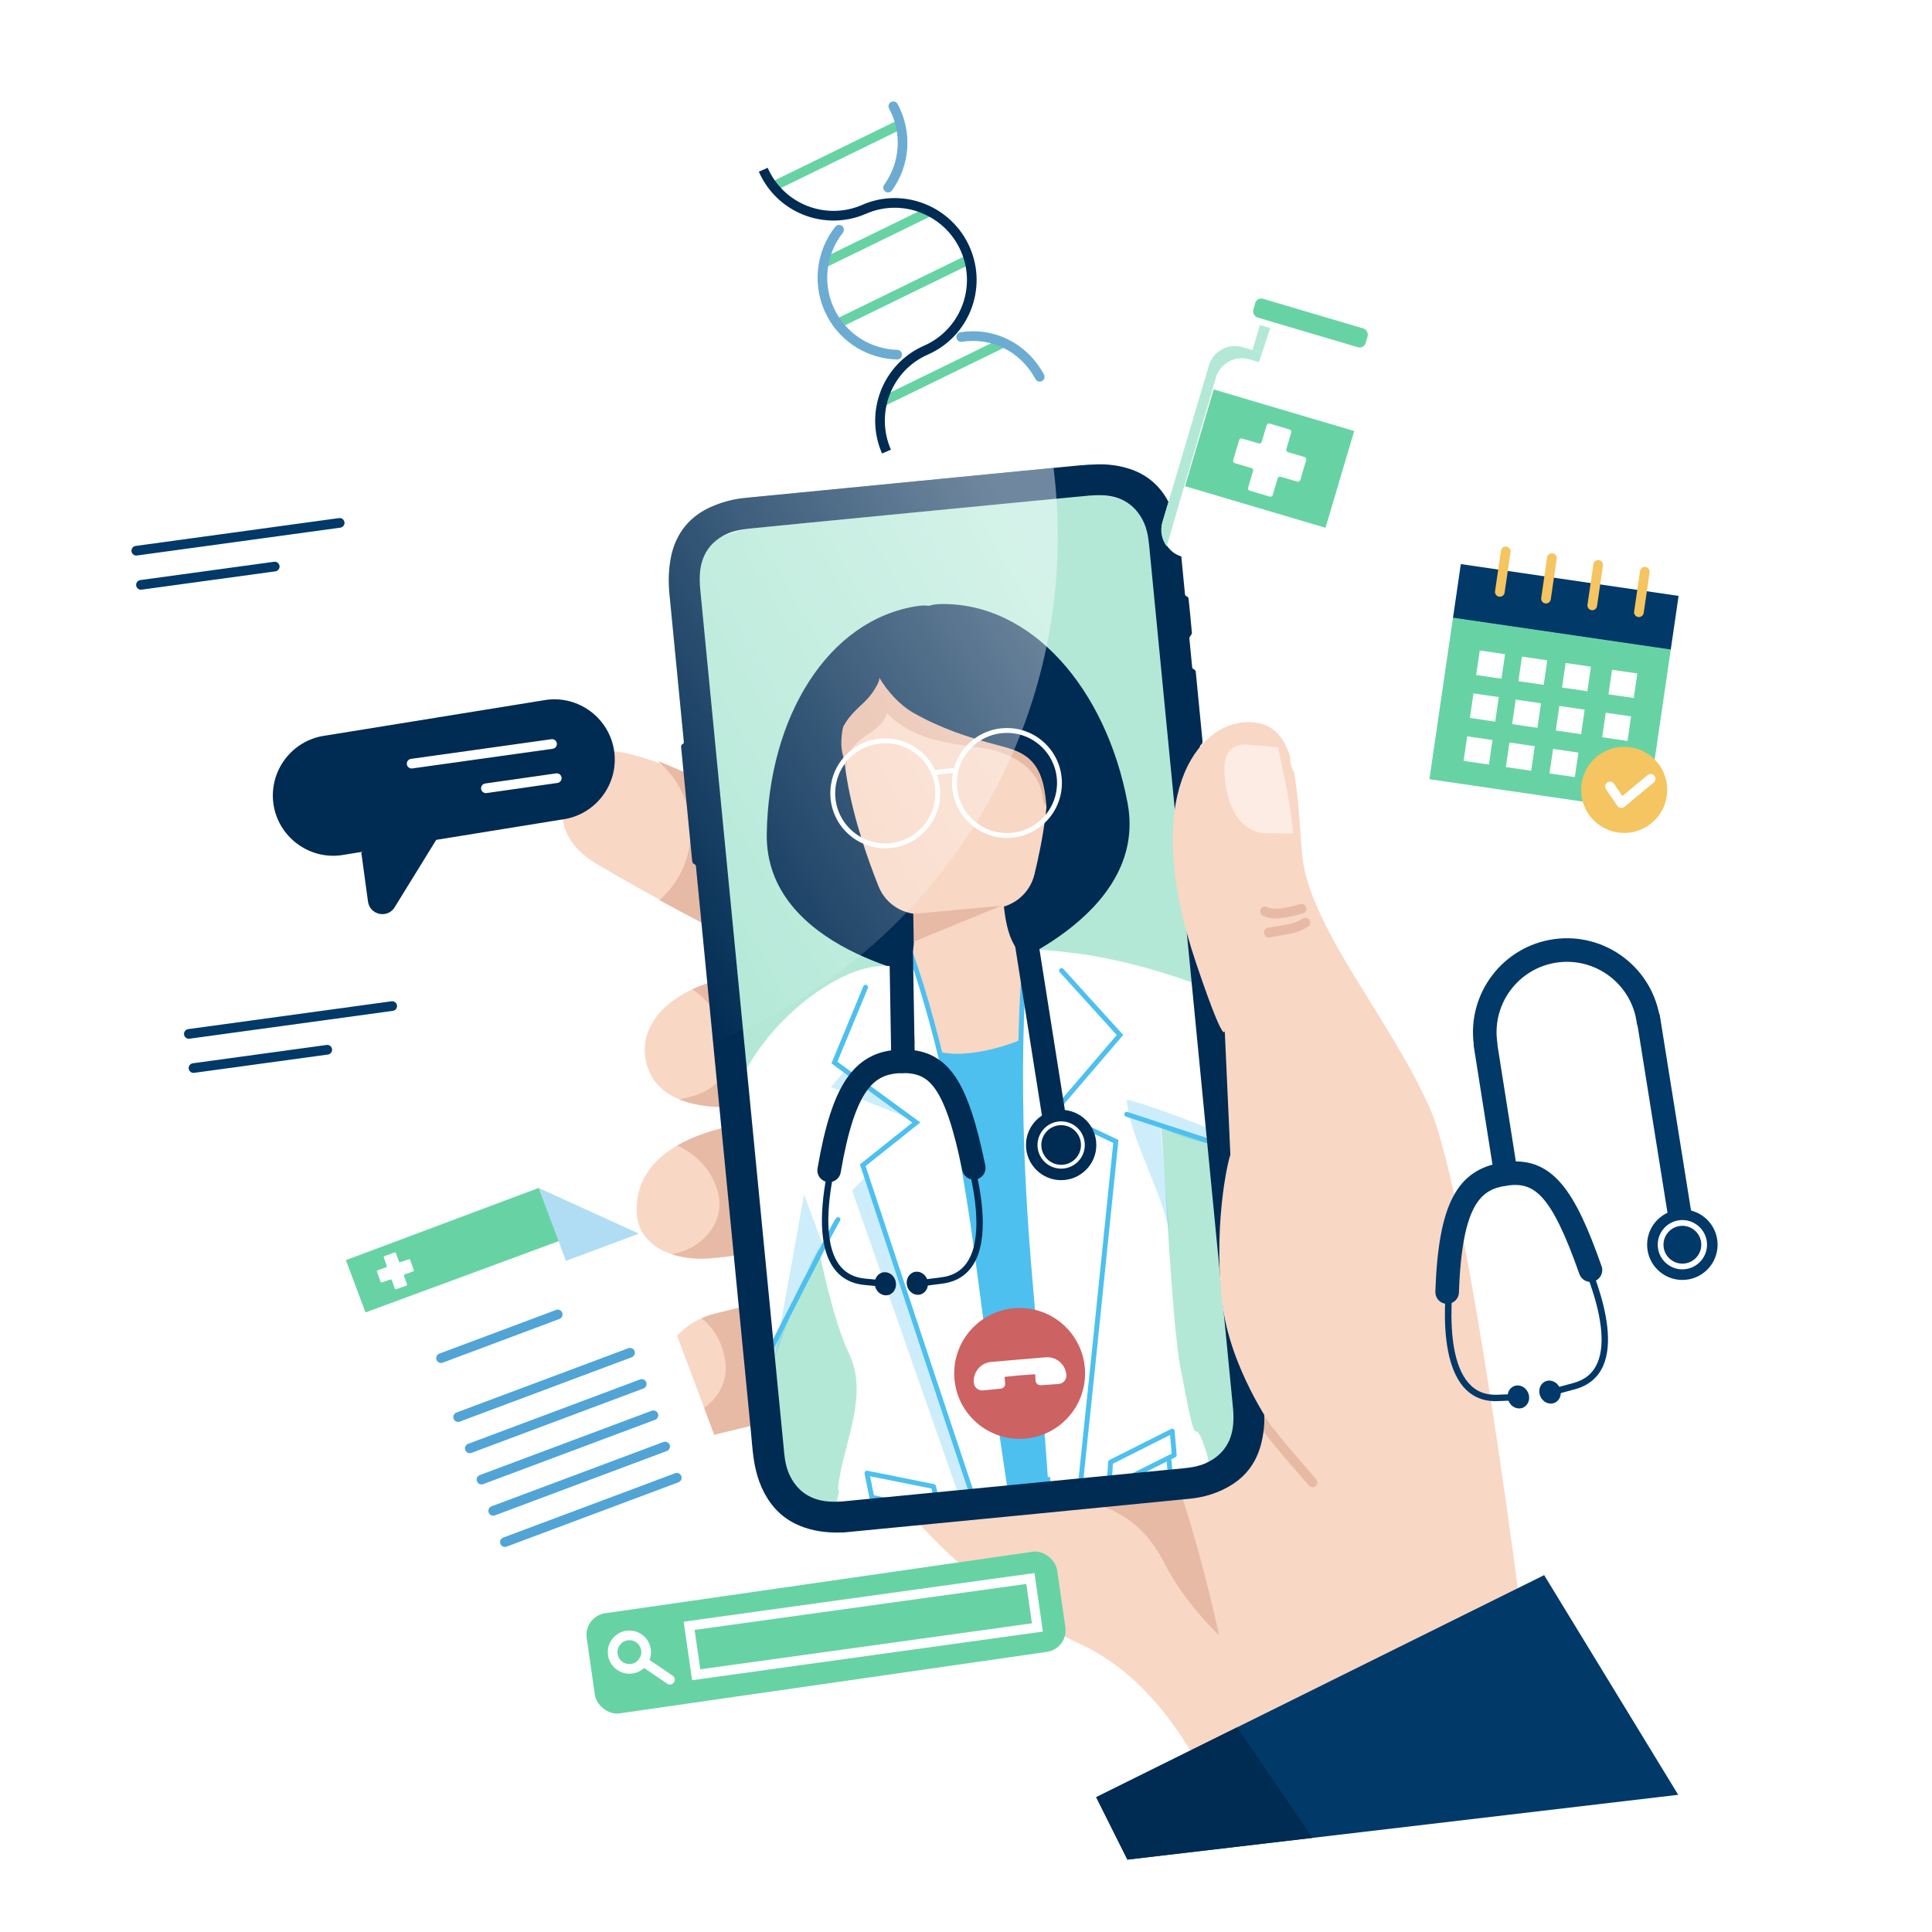<?xml version="1.0" encoding="UTF-8"?>
<svg xmlns="http://www.w3.org/2000/svg" xmlns:xlink="http://www.w3.org/1999/xlink" viewBox="0 0 800 800" class="gesundheit">
  <defs>
    <style>.gesundheit .cls-1,.gesundheit .cls-2,.gesundheit .cls-3,.gesundheit .cls-4,.gesundheit .cls-5,.gesundheit .cls-6,.gesundheit .cls-7,.gesundheit .cls-8,.gesundheit .cls-9,.gesundheit .cls-10,.gesundheit .cls-11,.gesundheit .cls-12,.gesundheit .cls-13,.gesundheit .cls-14,.gesundheit .cls-15,.gesundheit .cls-16{fill:none;}.gesundheit .cls-17{clip-path:url(#clippath);}.gesundheit .cls-18{fill:url(#Unbenannter_Verlauf_11);opacity:.44;}.gesundheit .cls-19{fill:#f8d7c4;}.gesundheit .cls-20{fill:#f4c560;}.gesundheit .cls-21{fill:#002b53;}.gesundheit .cls-22{fill:#67d3a5;}.gesundheit .cls-23{fill:#013969;}.gesundheit .cls-24{fill:#e7baa5;}.gesundheit .cls-25,.gesundheit .cls-26,.gesundheit .cls-27,.gesundheit .cls-28{fill:#fff;}.gesundheit .cls-29{fill:#b5d1cf;}.gesundheit .cls-30{fill:#b3e8d7;}.gesundheit .cls-31{fill:#b0ddf4;}.gesundheit .cls-32{fill:#c4c9c7;}.gesundheit .cls-33{fill:#cc6262;}.gesundheit .cls-34{fill:#1e1c1f;}.gesundheit .cls-35,.gesundheit .cls-36{fill:#4dc0ef;}.gesundheit .cls-26,.gesundheit .cls-27,.gesundheit .cls-2,.gesundheit .cls-3,.gesundheit .cls-4,.gesundheit .cls-5,.gesundheit .cls-6,.gesundheit .cls-7,.gesundheit .cls-8,.gesundheit .cls-9,.gesundheit .cls-10,.gesundheit .cls-11,.gesundheit .cls-14,.gesundheit .cls-15,.gesundheit .cls-16{stroke-linecap:round;}.gesundheit .cls-26,.gesundheit .cls-27,.gesundheit .cls-6{stroke:#4dc0ef;}.gesundheit .cls-26,.gesundheit .cls-27,.gesundheit .cls-6,.gesundheit .cls-9{stroke-width:2.02px;}.gesundheit .cls-26,.gesundheit .cls-6,.gesundheit .cls-8,.gesundheit .cls-9,.gesundheit .cls-11,.gesundheit .cls-12,.gesundheit .cls-13,.gesundheit .cls-16{stroke-miterlimit:10;}.gesundheit .cls-27,.gesundheit .cls-2,.gesundheit .cls-3,.gesundheit .cls-4,.gesundheit .cls-5,.gesundheit .cls-7,.gesundheit .cls-10,.gesundheit .cls-14,.gesundheit .cls-15{stroke-linejoin:round;}.gesundheit .cls-37{clip-path:url(#clippath-1);}.gesundheit .cls-38{clip-path:url(#clippath-3);}.gesundheit .cls-39{clip-path:url(#clippath-2);}.gesundheit .cls-2,.gesundheit .cls-3,.gesundheit .cls-4,.gesundheit .cls-5,.gesundheit .cls-7,.gesundheit .cls-11,.gesundheit .cls-12,.gesundheit .cls-13,.gesundheit .cls-14,.gesundheit .cls-15{stroke-width:4px;}.gesundheit .cls-2,.gesundheit .cls-8,.gesundheit .cls-9,.gesundheit .cls-11,.gesundheit .cls-12{stroke:#fff;}.gesundheit .cls-3{stroke:#e7baa5;}.gesundheit .cls-4{stroke:#67d3a5;}.gesundheit .cls-5{stroke:#013969;}.gesundheit .cls-7{stroke:#f4c560;}.gesundheit .cls-8{stroke-width:1.58px;}.gesundheit .cls-10{stroke-width:9.74px;}.gesundheit .cls-10,.gesundheit .cls-13,.gesundheit .cls-16{stroke:#002b53;}.gesundheit .cls-14{stroke:#6cacd3;}.gesundheit .cls-15{stroke:#51a4d6;}.gesundheit .cls-16{stroke-width:2.65px;}.gesundheit .cls-28{opacity:.53;}.gesundheit .cls-36{opacity:.28;}</style>
    <clipPath id="clippath">
      <rect class="cls-1" x="363.99" y="412.89" width="54.03" height="117.99" transform="translate(-112.6 821.1) rotate(-85.09)"></rect>
    </clipPath>
    <clipPath id="clippath-1">
      <rect class="cls-1" x="356.46" y="421.76" width="56.27" height="122.88" transform="translate(-129.73 825.05) rotate(-85.09)"></rect>
    </clipPath>
    <clipPath id="clippath-2">
      <path class="cls-1" d="m493,380c-4.66-50.14-12.38-100.08-17.07-150.22-.22-2.38-.6-4.58-1.13-6.54-1.99-7.44-6.63-12.28-13.78-14.38-3.32-.98-6.62-.98-10.56-.68-3.68.28-7.41.65-11.02,1l-2.68.26c-.76.07-1.58.22-2.43.44-1.77.46-2.9,1.82-2.94,3.55-.02.86-.01,1.64.03,2.39.18,3-.88,5.44-3.25,7.47-1.49,1.28-3.32,2.03-5.44,2.23-18.87,1.76-37.74,3.52-56.61,5.27l-10.96,1.02c-1.32.12-2.64.25-3.95.38-3.07.3-6.25.62-9.37.83-3.33.23-6.08-.95-8.18-3.48-1.48-1.78-1.88-4.05-2.16-6.22-.28-2.16-1.72-3.48-3.85-3.54-1.02-.03-1.94,0-2.82.08l-2.28.2c-3.5.31-7.13.63-10.69,1.02-1.81.2-4.17.51-6.44,1.13-7.43,2.02-12.25,6.68-14.32,13.84-1.09,3.76-.93,7.58-.63,10.82,11.01,118.57,22.03,236.93,32.73,351.8.22,2.33.6,4.5,1.13,6.46,2.01,7.43,6.66,12.26,13.82,14.35,3.76,1.1,7.62,2.83,10.86,2.53,21.48-1.99,43.29-1.98,65-4,24.49-2.28,48.58-5.71,73-8,2.29-.21,10.05.52,12,0,7.44-2.01,10.91-9.84,13-17,1.1-3.78,1.3-8.73,1-12-4.43-47.79-9.55-91.21-14-139l-4-36-2-26Z"></path>
    </clipPath>
    <clipPath id="clippath-3">
      <path id="SVGID-2" class="cls-25" d="m499.97,605.64c-5.69-9.55,3.86,8.29-1.21-6.6-5.49-16.13-2,9.55-10.03-33-3.51-18.59-6.21-80.46-8.04-100.28-1.56-16.97-6.9-33.24-12.2-49.34-5.25-15.94-5.38-19.12-21.5-21.43-7-1-14.2-1.65-20-2-9.84-.6-19.2.58-29,1.69h0c-.13,0-.25.03-.38.04-.13.01-.26.03-.38.04h0c-9.79,1.15-19.48,3.05-28.92,5.88-5.57,1.67-11.01,3.86-16.61,5.41-15.7,4.34-16.67,9.25-18.14,25.97-1.49,16.88-2.97,33.94-.62,50.82,2.75,19.71,10.26,60.3,18.5,77.33,7.77,16.04-.31,33.35-3.52,50.09-2.37,12.33,1.19,1.15-1.82,13.16-.23.94-.45,1.96-.08,2.87.47,1.16,1.73,1.74,2.87,2.18,22.53,8.64,46.73,9.23,70.21,8.25,2.06-.09,4.07-.17,6.05-.27v.06c.14-.02.28-.05.42-.08.14,0,.28-.01.41-.02v-.06c1.94-.36,3.92-.73,5.95-1.12,23.09-4.41,46.52-10.5,66.48-24.06,1.01-.69,2.1-1.53,2.3-2.77.15-.97-.24-1.94-.73-2.77Z"></path>
    </clipPath>
    <linearGradient id="Unbenannter_Verlauf_11" x1="456.47" y1="228.8" x2="247.71" y2="349.33" gradientUnits="userSpaceOnUse">
      <stop offset=".1" stop-color="#fff"></stop>
      <stop offset="1" stop-color="#fff" stop-opacity="0"></stop>
    </linearGradient>
  </defs>
  <g id="Illustration">
    <g class="cls-17">
      <path class="cls-34" d="m459.28,468l.66-7.69.87.07-.66,7.69-.87-.07Zm2.8.24l.46-5.31.76.06-.11,1.22h.02c.38-.87.97-1.27,1.78-1.2.43.04.76.23.98.57.2.32.28.72.24,1.18l-.33,3.79-.76-.06.25-2.95c.05-.59.05-1,0-1.21-.08-.36-.29-.55-.64-.58-.46-.04-.86.22-1.21.78-.29.48-.46,1-.51,1.57l-.19,2.18-.76-.06Zm8.42.72l.08-.9h-.02c-.09.24-.25.44-.47.62-.29.23-.62.32-1,.29-1.21-.1-1.74-1.07-1.58-2.89.07-.79.26-1.43.58-1.91.37-.55.86-.8,1.47-.75.7.06,1.13.43,1.31,1.11h.02s.28-3.25.28-3.25l.76.06-.66,7.69-.76-.06Zm-.81-4.9c-.75-.06-1.19.68-1.33,2.23-.11,1.3.2,1.98.94,2.05.4.03.74-.18,1.01-.64.23-.39.37-.85.42-1.37.05-.62,0-1.14-.18-1.55-.19-.45-.47-.69-.86-.72h0Zm6.36,5.38l.11-1.22c-.36.88-.95,1.28-1.78,1.21-.44-.04-.77-.23-.99-.58-.2-.32-.28-.72-.24-1.18l.33-3.79.76.06-.25,2.95c-.05.59-.05,1,0,1.22.08.35.29.55.64.58.46.04.86-.22,1.2-.79.29-.48.46-1,.51-1.57l.19-2.19.76.06-.46,5.31-.76-.06Zm3.54-3.34c.2.13.4.27.6.4l.42.31c.43.32.69.52.78.61.26.28.37.62.34,1.02-.09,1.07-.8,1.55-2.11,1.44-.5-.04-.97-.16-1.43-.35l.06-.69c.54.23.99.36,1.35.39.86.07,1.31-.17,1.36-.75.02-.23-.08-.45-.31-.65-.05-.04-.24-.17-.57-.39l-.46-.3c-.38-.25-.63-.44-.75-.56-.25-.27-.37-.6-.33-.98.04-.44.22-.77.56-.99.34-.22.8-.31,1.38-.26.31.03.72.12,1.23.28l-.06.7c-.42-.2-.83-.32-1.21-.35-.32-.03-.58.02-.79.14-.21.12-.32.27-.34.46s.08.36.28.52h0Zm5.25,3.57c.14.01.32,0,.53-.05l-.06.68c-.25.02-.48.02-.67,0-.53-.05-.9-.19-1.11-.42-.21-.24-.29-.59-.25-1.07l.29-3.42-.87-.07.06-.64.87.07.11-1.24.8-.41-.15,1.71,1.43.12-.06.64-1.43-.12-.28,3.26c-.05.59.21.92.79.96h0Zm1.7.67l.46-5.31.76.06-.09,1.03h.02c.4-.74,1.02-1.07,1.87-.99l-.07.81c-.58-.05-1.05.14-1.41.56-.33.4-.53.97-.6,1.71l-.19,2.19-.76-.06Zm4.05-6.39l.09-1,1,.09-.09,1-1-.09Zm-.45,6.7l.46-5.31.76.06-.46,5.31-.76-.06Zm5.08-.09c.28.02.63,0,1.06-.06l-.05.63c-.35.08-.76.1-1.23.05-.83-.07-1.44-.37-1.84-.91-.41-.54-.57-1.3-.49-2.27.07-.82.29-1.43.67-1.85.4-.44.94-.63,1.63-.57.6.05,1.05.28,1.34.69.27.39.38.88.33,1.48l-.02.26-3.05-.26-.03.32c-.05.55.03,1.05.24,1.49.28.6.76.94,1.44.99h0Zm-.37-4.34c-.63-.05-1.04.25-1.23.91l2.18.19c.02-.23-.04-.45-.17-.66-.17-.26-.43-.41-.78-.44h0Zm2.8,2.66l.07-.76,3.39.29-.07.76-3.39-.29Zm10.57,3.32l.11-1.22c-.36.88-.95,1.28-1.78,1.21-.44-.04-.77-.23-.99-.58-.2-.32-.28-.72-.24-1.18l.33-3.79.76.06-.25,2.95c-.05.59-.05,1,0,1.22.08.35.29.55.64.58.46.04.86-.22,1.2-.79.29-.48.46-1,.51-1.57l.19-2.19.76.06-.46,5.31-.76-.06Zm2.61.22l.46-5.31.76.06-.11,1.22h.02c.38-.87.97-1.27,1.78-1.2.43.04.76.23.98.57.2.32.28.72.24,1.18l-.33,3.79-.76-.06.25-2.95c.05-.59.05-1,0-1.21-.08-.36-.29-.55-.64-.58-.46-.04-.86.22-1.21.78-.29.48-.46,1-.51,1.57l-.19,2.18-.76-.06Zm8.42.72l.08-.9h-.02c-.09.24-.25.44-.47.62-.29.23-.62.32-1,.29-1.21-.1-1.74-1.07-1.58-2.89.07-.79.26-1.43.58-1.91.37-.55.86-.8,1.47-.75.7.06,1.13.43,1.31,1.11h.02s.28-3.25.28-3.25l.76.06-.66,7.69-.76-.06Zm-.81-4.9c-.75-.06-1.19.68-1.33,2.23-.11,1.3.2,1.98.94,2.05.4.03.74-.18,1.01-.64.23-.39.37-.85.42-1.37.05-.62,0-1.14-.18-1.55-.19-.45-.47-.69-.86-.72h0Zm6.34,5.38l.66-7.69.87.07-.29,3.33,3.18.27.29-3.33.87.07-.66,7.69-.87-.07.31-3.64-3.18-.27-.31,3.64-.87-.07Zm9.43.81l.06-.7h-.02c-.11.17-.3.33-.54.46-.34.19-.73.26-1.15.22s-.78-.2-1.01-.48c-.23-.28-.33-.66-.29-1.13.05-.56.39-.96,1.04-1.21.51-.2,1.06-.27,1.65-.22.23.02.41.02.53.01.05-.56.07-.9.05-1.01-.06-.5-.36-.77-.92-.82-.65-.06-1.04.2-1.17.76l-.84-.07c.04-.4.2-.72.5-.96.36-.3.87-.42,1.53-.36,1.19.1,1.73.72,1.63,1.86l-.32,3.72-.73-.06Zm-.11-1.36c.16-.3.26-.64.29-1.05l-.45-.04c-.4-.03-.76,0-1.1.13-.46.16-.7.44-.74.84-.02.24.04.44.17.59.13.14.3.22.51.24.25.02.49-.03.73-.16.26-.13.45-.32.58-.56h0Zm2.64,1.58l.46-5.31.76.06-.11,1.22h.02c.38-.87.97-1.27,1.78-1.2.43.04.76.23.98.57.2.32.28.72.24,1.18l-.33,3.79-.76-.06.25-2.95c.05-.59.05-1,0-1.21-.08-.36-.29-.55-.64-.58-.46-.04-.86.22-1.21.78-.29.48-.46,1-.51,1.57l-.19,2.18-.76-.06Zm8.42.72l.08-.9h-.02c-.09.24-.25.44-.47.62-.29.23-.62.32-1,.29-1.21-.1-1.74-1.07-1.58-2.89.07-.79.26-1.43.58-1.91.37-.55.86-.8,1.47-.75.7.06,1.13.43,1.31,1.11h.02s.28-3.25.28-3.25l.76.06-.66,7.69-.76-.06Zm-.81-4.9c-.75-.06-1.19.68-1.33,2.23-.11,1.3.2,1.98.94,2.05.4.03.74-.18,1.01-.64.23-.39.37-.85.42-1.37.05-.62,0-1.14-.18-1.55-.19-.45-.47-.69-.86-.72h0Zm5.81,4.81c.28.02.63,0,1.06-.06l-.05.63c-.35.08-.76.1-1.23.05-.83-.07-1.44-.37-1.84-.91-.41-.54-.57-1.3-.49-2.27.07-.82.29-1.43.67-1.85.4-.44.94-.63,1.63-.57.6.05,1.05.28,1.34.69.27.39.38.88.33,1.48l-.02.26-3.05-.26-.03.32c-.05.55.03,1.05.24,1.49.28.6.76.94,1.44.99h0Zm-.37-4.34c-.63-.05-1.04.25-1.23.91l2.18.19c.02-.23-.04-.45-.17-.66-.17-.26-.43-.41-.78-.44h0Zm2.98,5.09l.66-7.69.76.06-.66,7.69-.76-.06Zm3.58-3.33c.2.13.4.27.6.4l.42.31c.43.32.69.52.78.61.26.28.37.62.34,1.02-.09,1.07-.8,1.55-2.11,1.44-.5-.04-.97-.16-1.43-.35l.06-.69c.54.23.99.36,1.35.39.86.07,1.31-.17,1.36-.75.02-.23-.08-.45-.31-.65-.05-.04-.24-.17-.57-.39l-.46-.3c-.38-.25-.63-.44-.75-.56-.25-.27-.37-.6-.33-.98.04-.44.22-.77.56-.99.34-.22.8-.31,1.38-.26.31.03.72.12,1.23.28l-.06.7c-.42-.2-.83-.32-1.21-.35-.32-.03-.58.02-.79.14-.21.12-.32.27-.34.46s.08.36.28.52h0Zm3.21,3.92l.66-7.69.76.06-.4,4.63h.02s2.03-2.08,2.03-2.08l.93.08-2.11,2.19,1.89,3.14-.94-.08-1.82-3.01h-.02s-.24,2.83-.24,2.83l-.76-.06Zm7.42.64l.06-.7h-.02c-.11.17-.3.33-.54.46-.34.19-.73.26-1.15.22s-.78-.2-1.01-.48c-.23-.28-.33-.66-.29-1.13.05-.56.39-.96,1.04-1.21.51-.2,1.06-.27,1.65-.22.23.02.41.02.53.01.05-.56.07-.9.05-1.01-.06-.5-.36-.77-.92-.82-.65-.06-1.04.2-1.17.76l-.84-.07c.04-.4.2-.72.5-.96.36-.3.87-.42,1.53-.36,1.19.1,1.73.72,1.63,1.86l-.32,3.72-.73-.06Zm-.11-1.36c.16-.3.26-.64.29-1.05l-.45-.04c-.4-.03-.76,0-1.1.13-.46.16-.7.44-.74.84-.02.24.04.44.17.59.13.14.3.22.51.24.25.02.49-.03.73-.16.26-.13.45-.32.58-.56h0Zm2.63,1.58l.46-5.31.76.06-.11,1.22h.02c.33-.87.86-1.28,1.6-1.22.83.07,1.24.51,1.23,1.33h.02c.13-.28.3-.52.52-.72.31-.28.68-.4,1.1-.37s.76.23.98.57c.2.32.28.72.24,1.18l-.33,3.79-.76-.06.25-2.95c.05-.6.05-1,.01-1.22-.08-.35-.29-.55-.64-.58-.41-.03-.77.23-1.08.8-.27.48-.42,1.01-.47,1.57l-.19,2.18-.76-.06.25-2.95c.05-.59.05-1,0-1.21-.08-.36-.29-.55-.64-.58-.4-.03-.76.23-1.07.8-.26.49-.42,1.01-.47,1.58l-.19,2.18-.76-.06Zm8.28.71l.46-5.31.76.06-.11,1.22h.02c.33-.87.86-1.28,1.6-1.22.83.07,1.24.51,1.23,1.33h.02c.13-.28.3-.52.52-.72.31-.28.68-.4,1.1-.37s.76.23.98.57c.2.32.28.72.24,1.18l-.33,3.79-.76-.06.25-2.95c.05-.6.05-1,.01-1.22-.08-.35-.29-.55-.64-.58-.41-.03-.77.23-1.08.8-.27.48-.42,1.01-.47,1.57l-.19,2.18-.76-.06.25-2.95c.05-.59.05-1,0-1.21-.08-.36-.29-.55-.64-.58-.4-.03-.76.23-1.07.8-.26.49-.42,1.01-.47,1.58l-.19,2.18-.76-.06Zm10.73.4c.28.02.63,0,1.06-.06l-.05.63c-.35.08-.76.1-1.23.05-.83-.07-1.44-.37-1.84-.91-.41-.54-.57-1.3-.49-2.27.07-.82.29-1.43.67-1.85.4-.44.94-.63,1.63-.57.6.05,1.05.28,1.34.69.27.39.38.88.33,1.48l-.02.26-3.05-.26-.03.32c-.05.55.03,1.05.24,1.49.28.6.76.94,1.44.99h0Zm-.37-4.34c-.63-.05-1.04.25-1.23.91l2.18.19c.02-.23-.04-.45-.17-.66-.17-.26-.43-.41-.78-.44h0Zm2.91,5.08l.46-5.31.76.06-.09,1.03h.02c.4-.74,1.02-1.07,1.87-.99l-.07.81c-.58-.05-1.05.14-1.41.56-.33.4-.53.97-.6,1.71l-.19,2.19-.76-.06Z"></path>
      <path class="cls-34" d="m464.3,476.65c-.23,2.65-1.38,3.89-3.45,3.71s-3-1.59-2.77-4.24c.23-2.65,1.38-3.88,3.45-3.7s3,1.59,2.77,4.24h0Zm-2.85-3.31c-1.12-.1-1.76.87-1.94,2.9-.17,2.03.3,3.1,1.42,3.19,1.11.1,1.76-.87,1.93-2.91.17-2.03-.3-3.09-1.41-3.19h0Zm5.81,1.97c.29.02.69.12,1.19.3l-.09,1.05c-.45-.28-.84-.43-1.15-.46-.21-.02-.4,0-.57.08-.19.08-.29.19-.3.34-.02.18.17.41.55.69.58.43.93.71,1.06.84.37.39.54.8.5,1.24-.05.53-.27.91-.67,1.15-.37.23-.87.32-1.48.27-.49-.04-.96-.15-1.39-.33l.09-1.07c.48.26.92.4,1.32.44.61.05.93-.08.96-.4.01-.16-.17-.38-.54-.68-.55-.44-.9-.73-1.03-.87-.36-.39-.53-.79-.49-1.2.04-.49.25-.86.62-1.1.37-.24.84-.34,1.42-.29h0Zm4.77,5.13c.14.01.34,0,.58-.04l-.07.87c-.36.03-.71.03-1.03,0-.64-.06-1.08-.24-1.3-.55-.17-.24-.24-.59-.2-1.05l.27-3.11-1.03-.09.07-.86,1.03.09.11-1.26,1.3-.64-.17,2,1.58.14-.07.86-1.58-.14-.22,2.51c-.03.38-.01.66.06.83.1.26.33.4.68.43h0Zm2.32.95l-.74-5.41,1.13.1.47,3.7h.02s1.41-3.54,1.41-3.54l.84.07.78,3.73h.02s1.09-3.57,1.09-3.57l1.14.1-1.65,5.21-1.24-.11-.72-3.48h-.03s-1.3,3.3-1.3,3.3l-1.24-.11Zm9.75.09c.29.03.64-.01,1.04-.11l-.07.86c-.45.1-.95.13-1.5.08-.86-.07-1.49-.4-1.91-.97-.42-.57-.58-1.35-.5-2.32.14-1.66.97-2.43,2.49-2.3.66.06,1.14.3,1.46.72.3.41.42.94.37,1.61l-.03.3-3.14-.27c-.04.49.06.97.32,1.43.33.59.82.92,1.49.97h0Zm-1.41-3.7c-.16.16-.25.34-.29.56l1.94.17c.02-.23-.02-.42-.13-.6-.14-.24-.39-.37-.73-.4-.32-.03-.58.06-.79.27h0Zm5.72-.64c.29.02.69.12,1.19.3l-.09,1.05c-.45-.28-.84-.43-1.15-.46-.21-.02-.4,0-.57.08-.19.08-.29.19-.3.34-.02.18.17.41.55.69.58.43.93.71,1.06.84.37.39.54.8.5,1.24-.05.53-.27.91-.67,1.15-.37.23-.87.32-1.48.27-.49-.04-.96-.15-1.39-.33l.09-1.07c.48.26.92.4,1.32.44.61.05.93-.08.96-.4.01-.16-.17-.38-.54-.68-.55-.44-.9-.73-1.03-.87-.36-.39-.53-.79-.49-1.2.04-.49.25-.86.62-1.1.37-.24.84-.34,1.42-.29h0Zm4.77,5.13c.14.01.34,0,.58-.04l-.07.87c-.36.03-.71.03-1.03,0-.64-.06-1.08-.24-1.3-.55-.17-.24-.24-.59-.2-1.05l.27-3.11-1.03-.09.07-.86,1.03.09.11-1.26,1.3-.64-.17,2,1.58.14-.07.86-1.58-.14-.22,2.51c-.03.38-.01.66.06.83.1.26.33.4.68.43h0Zm1.97.92l.38-4.45-.97-.08.07-.86.97.08.06-.72c.1-1.19.88-1.72,2.33-1.6.5.04.91.12,1.23.22l-.08.95c-.32-.16-.64-.25-.96-.27-.8-.07-1.24.32-1.32,1.17l-.03.36,1.56.13-.07.86-1.56-.13-.38,4.45-1.24-.11Zm6.41.55l.05-.62h-.02c-.28.47-.76.68-1.45.62-.45-.04-.82-.2-1.09-.48-.27-.28-.39-.63-.35-1.05.06-.75.51-1.24,1.34-1.45.42-.11,1.01-.14,1.78-.09l.04-.52c.06-.65-.17-.99-.66-1.03-.54-.05-.84.2-.89.74l-1.2-.1c.04-.52.25-.92.61-1.18.38-.27.9-.38,1.56-.33,1.28.11,1.88.72,1.79,1.82l-.32,3.78-1.18-.1Zm-1-2.23c-.4.14-.62.37-.65.7-.04.42.16.66.6.69.37.03.67-.12.9-.45.19-.28.31-.63.34-1.05-.47-.04-.87,0-1.2.11h0Zm3.74,2.47l.66-7.69,1.24.11-.66,7.69-1.24-.11Zm5.73-.26c.29.03.64-.01,1.04-.11l-.07.86c-.45.1-.95.13-1.5.08-.86-.07-1.49-.4-1.91-.97-.42-.57-.58-1.35-.5-2.32.14-1.66.97-2.43,2.49-2.3.66.06,1.14.3,1.46.72.3.41.42.94.37,1.61l-.03.3-3.14-.27c-.04.49.06.97.32,1.43.33.59.82.92,1.49.97h0Zm-1.41-3.7c-.16.16-.25.34-.29.56l1.94.17c.02-.23-.02-.42-.13-.6-.14-.24-.39-.37-.73-.4-.32-.03-.58.06-.79.27h0Zm3.71,4.65l.46-5.31,1.24.11-.09.99h.02c.37-.71.93-1.04,1.67-.97.42.04.74.2.97.51.26.33.37.79.32,1.37l-.32,3.68-1.24-.11.26-3.03c.04-.45.05-.71.04-.8-.04-.3-.2-.46-.48-.49-.39-.03-.72.16-1,.59-.24.37-.38.8-.42,1.27l-.2,2.3-1.24-.11Zm8.55.73l.07-.86,2.74-3.38-2.29-.2.07-.86,3.71.32-.07.86-2.74,3.38,2.53.22-.07.86-3.96-.34Zm7.96.68l.09-.99h-.02c-.37.72-.93,1.04-1.67.98-.42-.04-.74-.21-.97-.51-.26-.33-.37-.79-.32-1.37l.32-3.68,1.24.11-.26,3.03c-.04.45-.05.71-.04.8.04.3.2.46.48.49.38.03.71-.16.99-.59.24-.37.39-.8.43-1.28l.2-2.3,1.24.11-.46,5.31-1.24-.11Zm6.14.53l.66-7.69,2.37.2c.57.05,1.03.19,1.38.44.49.35.71.87.65,1.56-.05.54-.24.96-.58,1.24-.19.17-.48.3-.85.42v.02c1.09.27,1.59.97,1.49,2.11-.12,1.42-1.04,2.06-2.75,1.91l-2.37-.2Zm1.89-6.66l-.19,2.23.52.04c.46.04.8,0,1.01-.11.28-.14.44-.44.48-.9.04-.45-.06-.76-.31-.95-.19-.14-.52-.24-.99-.28l-.52-.04Zm-.27,3.15l-.23,2.69.52.04c1.18.1,1.81-.29,1.89-1.17.08-.91-.47-1.42-1.66-1.52l-.52-.04Zm5.19-2.43l.11-1.22,1.24.11-.11,1.22-1.24-.11Zm-.56,6.47l.46-5.31,1.24.11-.46,5.31-1.24-.11Zm5.73-.26c.29.03.64-.01,1.04-.11l-.07.86c-.45.1-.95.13-1.5.08-.86-.07-1.49-.4-1.91-.97-.42-.57-.58-1.35-.5-2.32.14-1.66.97-2.43,2.49-2.3.66.06,1.14.3,1.46.72.3.41.42.94.37,1.61l-.03.3-3.14-.27c-.04.49.06.97.32,1.43.33.59.82.92,1.49.97h0Zm-1.41-3.7c-.16.16-.25.34-.29.56l1.94.17c.02-.23-.02-.42-.13-.6-.14-.24-.39-.37-.73-.4-.32-.03-.58.06-.79.27h0Zm3.77,4.66l.66-7.69,1.24.11-.66,7.69-1.24-.11Zm5.73-.26c.29.03.64-.01,1.04-.11l-.07.86c-.45.1-.95.13-1.5.08-.86-.07-1.49-.4-1.91-.97-.42-.57-.58-1.35-.5-2.32.14-1.66.97-2.43,2.49-2.3.66.06,1.14.3,1.46.72.3.41.42.94.37,1.61l-.03.3-3.14-.27c-.04.49.06.97.32,1.43.33.59.82.92,1.49.97h0Zm-1.41-3.7c-.16.16-.25.34-.29.56l1.94.17c.02-.23-.02-.42-.13-.6-.14-.24-.39-.37-.73-.4-.32-.03-.58.06-.79.27h0Zm4.16,4.69l.38-4.45-.97-.08.07-.86.97.08.06-.72c.1-1.19.88-1.72,2.33-1.6.5.04.91.12,1.23.22l-.08.95c-.32-.16-.64-.25-.96-.27-.8-.07-1.24.32-1.32,1.17l-.03.36,1.56.13-.07.86-1.56-.13-.38,4.45-1.24-.11Zm6.59-.19c.29.03.64-.01,1.04-.11l-.07.86c-.45.1-.95.13-1.5.08-.86-.07-1.49-.4-1.91-.97-.42-.57-.58-1.35-.5-2.32.14-1.66.97-2.43,2.49-2.3.66.06,1.14.3,1.46.72.3.41.42.94.37,1.61l-.03.3-3.14-.27c-.04.49.06.97.32,1.43.33.59.82.92,1.49.97h0Zm-1.41-3.7c-.16.16-.25.34-.29.56l1.94.17c.02-.23-.02-.42-.13-.6-.14-.24-.39-.37-.73-.4-.32-.03-.58.06-.79.27h0Zm3.77,4.66l.66-7.69,1.24.11-.66,7.69-1.24-.11Zm5.7.49l.06-.73h-.03c-.08.18-.25.34-.5.5-.3.19-.6.27-.9.25-1.21-.1-1.74-1.08-1.58-2.93.07-.82.27-1.47.6-1.93.37-.51.85-.74,1.46-.69s1.01.34,1.26.87h.03s.26-3.02.26-3.02l1.24.11-.66,7.69-1.24-.11Zm-.55-4.55c-.61-.05-.97.53-1.07,1.74-.1,1.21.15,1.84.76,1.89.32.03.57-.15.77-.53.17-.32.28-.72.32-1.21.1-1.21-.16-1.85-.78-1.9h0Z"></path>
    </g>
    <line class="cls-11" x1="275.82" y1="198.68" x2="251.57" y2="159.87"></line>
    <line class="cls-11" x1="260.43" y1="213.24" x2="232.65" y2="208.3"></line>
    <line class="cls-11" x1="300.06" y1="165.2" x2="297.15" y2="186.17"></line>
    <line class="cls-11" x1="256.63" y1="212.93" x2="228.85" y2="208"></line>
    <path class="cls-19" d="m654.63,702.85c-9.4-12.71-36.37-47.15-43.14-61.44-21.06-44.47-13.22-112.65-33.69-156.51-35.85-76.79-57.72-112.82-74.29-140.15-4.55-7.5-11.7-13.06-20.1-15.62l-14.09-4.29v120.51s-170.2,24.89-143.12,97.18c21.8,58.2,66.78,113.33,121.06,138.21,45.91,21.04,63.27,83.59,63.27,83.59l160.77-44.04-16.66-17.43Z"></path>
    <path class="cls-24" d="m563.15,551.88c0-38.65-52.2-98.58-52.2-98.58,0,0-3.24-101.63-7.44-108.54-2.11-3.48-4.79-6.54-7.89-9.08v165s67.53,89.85,67.53,51.19Z"></path>
    <path class="cls-24" d="m504.73,677.05s-23.49-116.59-64.67-148.41c-41.18-31.82-80.49,3.74-102.95,34.69-.44.6-.83,1.2-1.2,1.8,10.31,21.26,23.6,41.59,39.15,59.59,0-.09,34.35-8.81,59.62-5.53,18.4,2.39,35.72,5.31,47.26,27.69,9.13,17.7,22.79,30.17,22.79,30.17Z"></path>
    <path class="cls-19" d="m344.83,561.31l.29,1.41c2.11,10.19-4.64,20.51-15.06,23.04l-35.08,8.52c-10.42,2.53-20.58-3.68-22.69-13.87h0c-3.34-16.15,7.34-32.49,23.86-36.5l14.47-3.52c15.72-3.82,31.03,5.54,34.21,20.91Z"></path>
    <path class="cls-24" d="m345.12,562.72l-.29-1.41c-3.18-15.37-18.49-24.73-34.21-20.91l-14.47,3.52c-1.96.48-3.83,1.13-5.61,1.93,4.63,3.79,8.02,9.11,9.33,15.46l.29,1.41c2.11,10.19-4.64,20.51-15.06,23.04l-9.26,2.25c4.33,5.41,11.66,8.09,19.14,6.27l35.08-8.52c10.42-2.53,17.17-12.85,15.06-23.04Z"></path>
    <path class="cls-19" d="m311.78,403.47c18.85-1.53,35.78,11.3,37.95,30.09h0c1.37,11.86-5.64,18.62-17.32,21.09-46.1,9.75-62.3-.54-65.1-16.14-2.96-16.53,13.72-32.53,44.47-35.04Z"></path>
    <path class="cls-24" d="m349.73,433.56h0c-2.17-18.79-19.1-31.63-37.95-30.09-9.87.8-18.28,3-25.06,6.16,7.79,5.35,13.29,13.77,14.46,23.94h0c1.37,11.86-5.64,18.62-17.32,21.09-.9.19-1.78.37-2.66.55,10.05,4.14,26.24,4.73,51.21-.55,11.68-2.47,18.69-9.23,17.32-21.09Z"></path>
    <path class="cls-19" d="m307.88,465.24c19.57-3.42,38.06,6.68,41.51,23.72h0c2.18,10.76-6.03,21.49-18.32,23.98,0,0-15.01,6.55-37.53,8.13-15.16,1.06-29.09-5.27-29.85-18.58,0-.15-.02-.3-.02-.45-.73-15.82,10.36-30.88,44.21-36.8Z"></path>
    <path class="cls-24" d="m349.39,488.96h0c-3.45-17.04-21.93-27.14-41.51-23.72-11.71,2.05-20.7,5.19-27.41,9.08,8.72,4.07,15.2,11.35,17.11,20.76h0c2.18,10.76-6.03,21.49-18.32,23.98,0,0-.3.13-.87.35,4.54,1.47,9.77,2.03,15.16,1.65,22.52-1.58,37.53-8.13,37.53-8.13,12.3-2.49,20.5-13.22,18.32-23.98Z"></path>
    <path class="cls-19" d="m300.34,327.9s-45.28-23.24-55.47-15.37c-10.19,7.88-21.97,30.77,2,45.08,23.98,14.3,56.14,30.87,56.14,30.87"></path>
    <path class="cls-24" d="m286.04,344.24c0,11.38-5.05,21.56-13,28.49,13.93,7.56,24.93,13.23,24.93,13.23l-2.67-60.58s-10.76-5.52-22.96-10.26c8.37,6.94,13.7,17.41,13.7,29.12Z"></path>
    <g class="cls-37">
      <path class="cls-34" d="m455.7,479.15l.69-8.01.9.08-.69,8.01-.9-.08Zm2.92.25l.47-5.53.79.07-.11,1.28h.02c.39-.9,1.01-1.32,1.85-1.25.45.04.79.24,1.02.6.21.33.3.75.25,1.23l-.34,3.95-.79-.07.26-3.07c.05-.62.05-1.04,0-1.26-.08-.37-.3-.57-.66-.61-.48-.04-.9.23-1.26.82-.31.5-.48,1.05-.53,1.64l-.2,2.27-.79-.07Zm8.77.75l.08-.94h-.02c-.1.25-.26.46-.49.64-.3.24-.65.34-1.04.3-1.26-.11-1.81-1.11-1.65-3.01.07-.83.27-1.49.6-1.99.38-.58.89-.84,1.53-.78.72.06,1.18.45,1.36,1.16h.02s.29-3.39.29-3.39l.79.07-.69,8.01-.79-.07Zm-.85-5.1c-.78-.07-1.24.71-1.38,2.32-.12,1.36.21,2.07.98,2.13.42.04.77-.19,1.05-.66.24-.4.39-.88.44-1.43.06-.65,0-1.18-.19-1.61-.2-.47-.49-.72-.9-.75h0Zm6.63,5.6l.11-1.28c-.37.91-.99,1.33-1.85,1.26-.46-.04-.8-.24-1.03-.6-.21-.33-.29-.74-.25-1.23l.34-3.95.79.07-.26,3.07c-.05.62-.05,1.04,0,1.27.08.37.3.57.66.6.48.04.89-.23,1.25-.82.3-.5.48-1.04.53-1.63l.2-2.28.79.07-.47,5.53-.79-.07Zm3.69-3.48c.21.14.42.28.63.42l.44.32c.45.33.72.54.81.63.27.29.38.65.35,1.06-.1,1.12-.83,1.61-2.2,1.5-.52-.04-1.01-.17-1.49-.36l.06-.72c.56.24,1.03.37,1.4.41.9.08,1.37-.18,1.42-.78.02-.24-.09-.47-.32-.68-.05-.05-.25-.18-.59-.4l-.48-.31c-.4-.26-.66-.45-.78-.59-.26-.29-.38-.62-.35-1.02.04-.45.23-.8.58-1.03.35-.23.83-.32,1.44-.27.32.03.75.13,1.28.29l-.06.73c-.44-.21-.86-.33-1.27-.37-.33-.03-.6.02-.82.14-.22.12-.34.28-.36.48s.08.37.3.54h0Zm5.47,3.72c.15.01.33,0,.55-.06l-.06.71c-.26.02-.5.02-.7,0-.55-.05-.94-.19-1.15-.44-.22-.25-.3-.62-.26-1.12l.31-3.56-.9-.08.06-.67.9.08.11-1.29.84-.43-.15,1.79,1.49.13-.06.67-1.49-.13-.29,3.39c-.05.62.22.95.82,1h0Zm1.77.69l.47-5.53.79.07-.09,1.07h.02c.42-.77,1.07-1.11,1.95-1.04l-.07.84c-.61-.05-1.1.14-1.47.58-.35.42-.55,1.01-.62,1.78l-.2,2.28-.79-.07Zm4.22-6.66l.09-1.04,1.04.09-.09,1.04-1.04-.09Zm-.47,6.98l.47-5.53.79.07-.47,5.53-.79-.07Zm5.29-.09c.29.02.66,0,1.11-.06l-.06.66c-.36.08-.79.1-1.28.06-.86-.07-1.5-.39-1.91-.95-.43-.57-.6-1.35-.51-2.36.07-.85.3-1.49.7-1.93.41-.46.98-.65,1.69-.59.63.05,1.09.29,1.4.72.28.4.4.92.35,1.54l-.02.27-3.18-.27-.03.33c-.05.57.04,1.09.25,1.56.3.63.8.97,1.5,1.03h0Zm-.39-4.52c-.66-.06-1.09.26-1.28.95l2.27.2c.02-.24-.04-.47-.18-.68-.18-.27-.45-.43-.82-.46h0Zm2.92,2.77l.07-.79,3.53.3-.07.79-3.53-.3Zm11.01,3.46l.11-1.28c-.37.91-.99,1.33-1.85,1.26-.46-.04-.8-.24-1.03-.6-.21-.33-.29-.74-.25-1.23l.34-3.95.79.07-.26,3.07c-.05.62-.05,1.04,0,1.27.08.37.3.57.66.6.48.04.89-.23,1.25-.82.3-.5.48-1.04.53-1.63l.2-2.28.79.07-.47,5.53-.79-.07Zm2.72.23l.47-5.53.79.07-.11,1.28h.02c.39-.9,1.01-1.32,1.85-1.25.45.04.79.24,1.02.6.21.33.3.75.25,1.23l-.34,3.95-.79-.07.26-3.07c.05-.62.05-1.04,0-1.26-.08-.37-.3-.57-.66-.61-.48-.04-.9.23-1.26.82-.31.5-.48,1.05-.53,1.64l-.2,2.27-.79-.07Zm8.77.75l.08-.94h-.02c-.1.25-.26.46-.49.64-.3.24-.65.34-1.04.3-1.26-.11-1.81-1.11-1.65-3.01.07-.83.27-1.49.6-1.99.38-.58.89-.84,1.53-.78.72.06,1.18.45,1.36,1.16h.02s.29-3.39.29-3.39l.79.07-.69,8.01-.79-.07Zm-.85-5.1c-.78-.07-1.24.71-1.38,2.32-.12,1.36.21,2.07.98,2.13.42.04.77-.19,1.05-.66.24-.4.39-.88.44-1.43.06-.65,0-1.18-.19-1.61-.2-.47-.49-.72-.9-.75h0Zm6.6,5.6l.69-8.01.9.08-.3,3.47,3.31.28.3-3.47.9.08-.69,8.01-.9-.08.33-3.79-3.31-.28-.33,3.79-.9-.08Zm9.82.84l.06-.73h-.02c-.12.18-.31.34-.57.48-.36.19-.76.27-1.2.23s-.81-.21-1.05-.5c-.24-.3-.34-.69-.3-1.18.05-.58.41-1,1.08-1.26.53-.21,1.1-.28,1.72-.23.24.02.42.02.55.01.05-.59.07-.94.06-1.05-.06-.52-.38-.81-.95-.86-.68-.06-1.09.2-1.22.79l-.88-.08c.04-.42.21-.75.52-.99.38-.31.91-.44,1.6-.38,1.24.11,1.8.75,1.7,1.93l-.33,3.88-.77-.07Zm-.11-1.42c.17-.31.27-.67.31-1.09l-.47-.04c-.41-.04-.79,0-1.15.14-.48.17-.73.46-.77.87-.02.25.04.46.18.62.14.15.31.23.53.25.26.02.51-.03.76-.17.27-.14.47-.33.6-.58h0Zm2.75,1.64l.47-5.53.79.07-.11,1.28h.02c.39-.9,1.01-1.32,1.85-1.25.45.04.79.24,1.02.6.21.33.3.75.25,1.23l-.34,3.95-.79-.07.26-3.07c.05-.62.05-1.04,0-1.26-.08-.37-.3-.57-.66-.61-.48-.04-.9.23-1.26.82-.31.5-.48,1.05-.53,1.64l-.2,2.27-.79-.07Zm8.77.75l.08-.94h-.02c-.1.25-.26.46-.49.64-.3.24-.65.34-1.04.3-1.26-.11-1.81-1.11-1.65-3.01.07-.83.27-1.49.6-1.99.38-.58.89-.84,1.53-.78.72.06,1.18.45,1.36,1.16h.02s.29-3.39.29-3.39l.79.07-.69,8.01-.79-.07Zm-.85-5.1c-.78-.07-1.24.71-1.38,2.32-.12,1.36.21,2.07.98,2.13.42.04.77-.19,1.05-.66.24-.4.39-.88.44-1.43.06-.65,0-1.18-.19-1.61-.2-.47-.49-.72-.9-.75h0Zm6.05,5.01c.29.02.66,0,1.11-.06l-.06.66c-.36.08-.79.1-1.28.06-.86-.07-1.5-.39-1.91-.95-.43-.57-.6-1.35-.51-2.36.07-.85.3-1.49.7-1.93.41-.46.98-.65,1.69-.59.63.05,1.09.29,1.4.72.28.4.4.92.35,1.54l-.02.27-3.18-.27-.03.33c-.05.57.04,1.09.25,1.56.3.63.8.97,1.5,1.03h0Zm-.39-4.52c-.66-.06-1.09.26-1.28.95l2.27.2c.02-.24-.04-.47-.18-.68-.18-.27-.45-.43-.82-.46h0Zm3.1,5.3l.69-8.01.79.07-.69,8.01-.79-.07Zm3.73-3.47c.21.14.42.28.63.42l.44.32c.45.33.72.54.81.63.27.29.38.65.35,1.06-.1,1.12-.83,1.61-2.2,1.5-.52-.04-1.01-.17-1.49-.36l.06-.72c.56.24,1.03.37,1.4.41.9.08,1.37-.18,1.42-.78.02-.24-.09-.47-.32-.68-.05-.05-.25-.18-.59-.4l-.48-.31c-.4-.26-.66-.45-.78-.59-.26-.29-.38-.62-.35-1.02.04-.45.23-.8.58-1.03.35-.23.83-.32,1.44-.27.32.03.75.13,1.28.29l-.06.73c-.44-.21-.86-.33-1.27-.37-.33-.03-.6.02-.82.14-.22.12-.34.28-.36.48s.08.37.3.54h0Zm3.34,4.08l.69-8.01.79.07-.41,4.82h.02s2.12-2.17,2.12-2.17l.96.08-2.19,2.28,1.96,3.27-.98-.08-1.9-3.13h-.02s-.25,2.95-.25,2.95l-.79-.07Zm7.73.66l.06-.73h-.02c-.12.18-.31.34-.57.48-.36.19-.76.27-1.2.23s-.81-.21-1.05-.5c-.24-.3-.34-.69-.3-1.18.05-.58.41-1,1.08-1.26.53-.21,1.1-.28,1.72-.23.24.02.42.02.55.01.05-.59.07-.94.06-1.05-.06-.52-.38-.81-.95-.86-.68-.06-1.09.2-1.22.79l-.88-.08c.04-.42.21-.75.52-.99.38-.31.91-.44,1.6-.38,1.24.11,1.8.75,1.7,1.93l-.33,3.88-.77-.07Zm-.11-1.42c.17-.31.27-.67.31-1.09l-.47-.04c-.41-.04-.79,0-1.15.14-.48.17-.73.46-.77.87-.02.25.04.46.18.62.14.15.31.23.53.25.26.02.51-.03.76-.17.27-.14.47-.33.6-.58h0Zm2.74,1.64l.47-5.53.79.07-.11,1.28h.02c.34-.91.9-1.33,1.67-1.27.86.07,1.29.54,1.28,1.38h.02c.13-.3.31-.54.54-.75.33-.29.71-.42,1.14-.38s.79.24,1.02.6c.21.33.3.75.25,1.23l-.34,3.95-.79-.07.26-3.07c.05-.62.06-1.04.01-1.27-.08-.37-.31-.57-.67-.6-.42-.04-.8.24-1.12.83-.28.5-.44,1.05-.49,1.64l-.2,2.27-.79-.07.26-3.07c.05-.62.05-1.04,0-1.26-.08-.37-.3-.57-.66-.61-.42-.04-.79.24-1.12.83-.28.51-.44,1.05-.49,1.64l-.2,2.27-.79-.07Zm8.63.74l.47-5.53.79.07-.11,1.28h.02c.34-.91.9-1.33,1.67-1.27.86.07,1.29.54,1.28,1.38h.02c.13-.3.31-.54.54-.75.33-.29.71-.42,1.14-.38s.79.24,1.02.6c.21.33.3.75.25,1.23l-.34,3.95-.79-.07.26-3.07c.05-.62.06-1.04.01-1.27-.08-.37-.31-.57-.67-.6-.42-.04-.8.24-1.12.83-.28.5-.44,1.05-.49,1.64l-.2,2.27-.79-.07.26-3.07c.05-.62.05-1.04,0-1.26-.08-.37-.3-.57-.66-.61-.42-.04-.79.24-1.12.83-.28.51-.44,1.05-.49,1.64l-.2,2.27-.79-.07Zm11.17.42c.29.02.66,0,1.11-.06l-.06.66c-.36.08-.79.1-1.28.06-.86-.07-1.5-.39-1.91-.95-.43-.57-.6-1.35-.51-2.36.07-.85.3-1.49.7-1.93.41-.46.98-.65,1.69-.59.63.05,1.09.29,1.4.72.28.4.4.92.35,1.54l-.02.27-3.18-.27-.03.33c-.05.57.04,1.09.25,1.56.3.63.8.97,1.5,1.03h0Zm-.39-4.52c-.66-.06-1.09.26-1.28.95l2.27.2c.02-.24-.04-.47-.18-.68-.18-.27-.45-.43-.82-.46h0Zm3.03,5.29l.47-5.53.79.07-.09,1.07h.02c.42-.77,1.07-1.11,1.95-1.04l-.07.84c-.61-.05-1.1.14-1.47.58-.35.42-.55,1.01-.62,1.78l-.2,2.28-.79-.07Z"></path>
      <path class="cls-34" d="m460.93,488.15c-.24,2.76-1.43,4.05-3.59,3.86s-3.12-1.66-2.89-4.42c.24-2.76,1.44-4.04,3.6-3.85,2.16.19,3.12,1.66,2.88,4.41h0Zm-2.97-3.45c-1.16-.1-1.84.91-2.02,3.02-.18,2.12.31,3.22,1.47,3.32s1.83-.91,2.01-3.03c.18-2.11-.31-3.22-1.47-3.32h0Zm6.06,2.06c.3.03.71.13,1.24.31l-.09,1.09c-.47-.29-.87-.45-1.2-.48-.22-.02-.41.01-.59.09-.2.08-.3.2-.32.36-.02.19.17.43.57.72.6.44.97.74,1.11.88.39.4.56.83.52,1.29-.05.55-.28.95-.7,1.2-.39.24-.9.33-1.54.28-.51-.04-1-.16-1.44-.35l.1-1.12c.49.27.95.42,1.38.46.64.05.97-.08,1-.42.01-.16-.17-.4-.56-.71-.58-.45-.94-.76-1.08-.91-.38-.41-.55-.83-.52-1.25.04-.51.26-.89.64-1.15.38-.25.88-.36,1.48-.3h0Zm4.96,5.34c.15.01.35,0,.61-.05l-.08.91c-.38.03-.74.03-1.07,0-.67-.06-1.12-.25-1.36-.57-.18-.25-.25-.61-.21-1.1l.28-3.24-1.08-.09.08-.9,1.08.09.11-1.31,1.35-.67-.18,2.09,1.64.14-.08.9-1.64-.14-.22,2.61c-.03.39-.01.68.06.87.11.27.34.42.71.45h0Zm2.41.99l-.77-5.63,1.18.1.49,3.86h.02s1.46-3.69,1.46-3.69l.88.08.81,3.89h.02s1.14-3.72,1.14-3.72l1.18.1-1.72,5.42-1.29-.11-.75-3.62h-.03s-1.36,3.44-1.36,3.44l-1.29-.11Zm10.15.09c.31.03.67-.01,1.08-.12l-.08.9c-.47.11-.99.14-1.57.09-.89-.08-1.56-.41-1.99-1.01-.43-.6-.61-1.4-.52-2.42.15-1.73,1.01-2.53,2.59-2.39.68.06,1.19.31,1.52.75.31.42.44.98.38,1.67l-.03.31-3.27-.28c-.04.51.07,1.01.33,1.49.34.62.86.95,1.55,1.01h0Zm-1.47-3.86c-.16.17-.26.36-.31.58l2.02.17c.02-.23-.02-.44-.14-.62-.15-.25-.4-.38-.76-.41-.33-.03-.61.07-.82.28h0Zm5.95-.67c.3.03.71.13,1.24.31l-.09,1.09c-.47-.29-.87-.45-1.2-.48-.22-.02-.41.01-.59.09-.2.08-.3.2-.32.36-.02.19.17.43.57.72.6.44.97.74,1.11.88.39.4.56.83.52,1.29-.05.55-.28.95-.7,1.2-.39.24-.9.33-1.54.28-.51-.04-1-.16-1.44-.35l.1-1.12c.49.27.95.42,1.38.46.64.05.97-.08,1-.42.01-.16-.17-.4-.56-.71-.58-.45-.94-.76-1.08-.91-.38-.41-.55-.83-.52-1.25.04-.51.26-.89.64-1.15.38-.25.88-.36,1.48-.3h0Zm4.96,5.34c.15.01.35,0,.61-.05l-.08.91c-.38.03-.74.03-1.07,0-.67-.06-1.12-.25-1.36-.57-.18-.25-.25-.61-.21-1.1l.28-3.24-1.08-.09.08-.9,1.08.09.11-1.31,1.35-.67-.18,2.09,1.64.14-.08.9-1.64-.14-.22,2.61c-.03.39-.01.68.06.87.11.27.34.42.71.45h0Zm2.05.96l.4-4.63-1.01-.09.08-.9,1.01.09.06-.75c.11-1.24.92-1.79,2.43-1.66.52.04.95.12,1.28.23l-.08.99c-.33-.16-.67-.26-.99-.29-.84-.07-1.29.33-1.37,1.22l-.03.38,1.63.14-.08.9-1.63-.14-.4,4.63-1.29-.11Zm6.67.57l.05-.64h-.02c-.29.49-.8.71-1.51.65-.47-.04-.85-.21-1.13-.5-.28-.29-.41-.66-.37-1.09.07-.79.53-1.29,1.4-1.51.43-.11,1.05-.14,1.85-.1l.05-.54c.06-.67-.17-1.03-.69-1.08-.57-.05-.87.21-.92.77l-1.25-.11c.05-.54.26-.95.63-1.23.39-.29.93-.4,1.62-.34,1.34.11,1.96.74,1.86,1.89l-.34,3.93-1.23-.11Zm-1.04-2.32c-.42.14-.64.38-.67.72-.04.44.17.68.63.72.39.03.7-.12.94-.47.2-.29.32-.65.36-1.09-.49-.04-.9,0-1.25.12h0Zm3.89,2.57l.69-8.01,1.29.11-.69,8.01-1.29-.11Zm5.97-.27c.31.03.67-.01,1.08-.12l-.08.9c-.47.11-.99.14-1.57.09-.89-.08-1.56-.41-1.99-1.01-.43-.6-.61-1.4-.52-2.42.15-1.73,1.01-2.53,2.59-2.39.68.06,1.19.31,1.52.75.31.42.44.98.38,1.67l-.03.31-3.27-.28c-.04.51.07,1.01.33,1.49.34.62.86.95,1.55,1.01h0Zm-1.47-3.86c-.16.17-.26.36-.31.58l2.02.17c.02-.23-.02-.44-.14-.62-.15-.25-.4-.38-.76-.41-.33-.03-.61.07-.82.28h0Zm3.86,4.84l.47-5.53,1.29.11-.09,1.03h.02c.39-.74.97-1.08,1.74-1.01.43.04.77.21,1.01.53.27.35.38.82.33,1.42l-.33,3.83-1.29-.11.27-3.16c.04-.46.05-.74.04-.83-.04-.31-.21-.48-.5-.51-.4-.03-.75.17-1.04.61-.25.39-.4.83-.44,1.33l-.21,2.39-1.29-.11Zm8.91.76l.08-.9,2.85-3.52-2.38-.2.08-.9,3.87.33-.08.9-2.85,3.52,2.64.23-.08.9-4.12-.35Zm8.29.71l.09-1.03h-.02c-.39.75-.97,1.09-1.74,1.02-.43-.04-.77-.21-1.01-.53-.27-.35-.38-.82-.33-1.42l.33-3.83,1.29.11-.27,3.16c-.04.46-.05.74-.04.84.04.31.21.48.5.51.4.03.74-.17,1.03-.61.25-.39.4-.83.45-1.33l.21-2.39,1.29.11-.47,5.53-1.29-.11Zm6.4.55l.69-8.01,2.47.21c.59.05,1.07.2,1.43.45.51.36.74.9.68,1.62-.05.56-.25,1-.61,1.3-.2.17-.5.32-.88.43v.02c1.14.28,1.65,1.01,1.55,2.2-.13,1.48-1.08,2.14-2.86,1.99l-2.47-.21Zm1.97-6.93l-.2,2.32.54.05c.48.04.83,0,1.05-.11.29-.15.46-.46.5-.93.04-.46-.07-.79-.32-.99-.2-.15-.54-.25-1.03-.29l-.54-.05Zm-.28,3.28l-.24,2.8.54.05c1.23.11,1.89-.3,1.97-1.21.08-.95-.49-1.48-1.73-1.59l-.54-.05Zm5.4-2.53l.11-1.28,1.29.11-.11,1.28-1.29-.11Zm-.58,6.74l.47-5.53,1.29.11-.47,5.53-1.29-.11Zm5.97-.27c.31.03.67-.01,1.08-.12l-.08.9c-.47.11-.99.14-1.57.09-.89-.08-1.56-.41-1.99-1.01-.43-.6-.61-1.4-.52-2.42.15-1.73,1.01-2.53,2.59-2.39.68.06,1.19.31,1.52.75.31.42.44.98.38,1.67l-.03.31-3.27-.28c-.04.51.07,1.01.33,1.49.34.62.86.95,1.55,1.01h0Zm-1.47-3.86c-.16.17-.26.36-.31.58l2.02.17c.02-.23-.02-.44-.14-.62-.15-.25-.4-.38-.76-.41-.33-.03-.61.07-.82.28h0Zm3.93,4.85l.69-8.01,1.29.11-.69,8.01-1.29-.11Zm5.97-.27c.31.03.67-.01,1.08-.12l-.08.9c-.47.11-.99.14-1.57.09-.89-.08-1.56-.41-1.99-1.01-.43-.6-.61-1.4-.52-2.42.15-1.73,1.01-2.53,2.59-2.39.68.06,1.19.31,1.52.75.31.42.44.98.38,1.67l-.03.31-3.27-.28c-.04.51.07,1.01.33,1.49.34.62.86.95,1.55,1.01h0Zm-1.47-3.86c-.16.17-.26.36-.31.58l2.02.17c.02-.23-.02-.44-.14-.62-.15-.25-.4-.38-.76-.41-.33-.03-.61.07-.82.28h0Zm4.33,4.88l.4-4.63-1.01-.09.08-.9,1.01.09.06-.75c.11-1.24.92-1.79,2.43-1.66.52.04.95.12,1.28.23l-.08.99c-.33-.16-.67-.26-.99-.29-.84-.07-1.29.33-1.37,1.22l-.03.38,1.63.14-.08.9-1.63-.14-.4,4.63-1.29-.11Zm6.86-.19c.31.03.67-.01,1.08-.12l-.08.9c-.47.11-.99.14-1.57.09-.89-.08-1.56-.41-1.99-1.01-.43-.6-.61-1.4-.52-2.42.15-1.73,1.01-2.53,2.59-2.39.68.06,1.19.31,1.52.75.31.42.44.98.38,1.67l-.03.31-3.27-.28c-.04.51.07,1.01.33,1.49.34.62.86.95,1.55,1.01h0Zm-1.47-3.86c-.16.17-.26.36-.31.58l2.02.17c.02-.23-.02-.44-.14-.62-.15-.25-.4-.38-.76-.41-.33-.03-.61.07-.82.28h0Zm3.93,4.85l.69-8.01,1.29.11-.69,8.01-1.29-.11Zm5.94.51l.07-.77h-.03c-.08.18-.26.36-.52.52-.31.2-.62.28-.94.26-1.26-.11-1.81-1.13-1.65-3.05.07-.86.28-1.53.62-2.01.38-.53.89-.77,1.52-.72s1.05.35,1.31.91h.03s.27-3.14.27-3.14l1.29.11-.69,8.01-1.29-.11Zm-.58-4.74c-.63-.05-1.01.55-1.12,1.81-.11,1.26.16,1.92.79,1.97.33.03.6-.15.81-.55.18-.33.29-.75.33-1.26.11-1.26-.16-1.92-.81-1.98h0Z"></path>
    </g>
    <path class="cls-12" d="m448.17,513.09c12.33-22.9,40.9-31.47,63.8-19.14"></path>
    <path class="cls-12" d="m464.55,518.79c7.26-13.49,24.09-18.54,37.57-11.27"></path>
    <circle class="cls-25" cx="486.62" cy="525.88" r="4.68"></circle>
    <path class="cls-30" d="m516.27,566.13c5.04,21.04-3.96,44.98-28.18,45.98-50.84,2.01-103.18,16.72-153.45,10.84-15.04-5.8-18.67-22.95-19.27-37.38-7.56-90.54-20.16-182.71-26.8-271.63.39-31.6-24.25-90.15,23.9-95.27,43.73-4.35,87.46-8.66,131.19-12.96,37.1-5.89,39.78,23.89,42.76,51.4,8,67.78,12.19,137.79,19.93,208.33,3.31,33.56,6.63,67.12,9.93,100.68Z"></path>
    <path class="cls-3" d="m543.48,613.84c-8.92-10.6-19.64-21.52-27.89-36.83"></path>
    <g class="cls-39">
      <path class="cls-29" d="m593.86,688.44c.02-.39.19-.58.6-.44-.2.15-.4.3-.6.44"></path>
      <path class="cls-25" d="m445.95,394.85s35.84,3.62,78.09,25.13c27.23,13.86,64.42,31.6,64.42,31.6l-34.48,38.46-89.18-30.17"></path>
      <path class="cls-21" d="m385.91,405s-69.12-11.46-68.41-59.68c.72-48.22,25.17-88.79,62.51-94.39,37.34-5.6,16.67,101.84,16.67,101.84"></path>
      <path class="cls-21" d="m409.57,402.98s66.2-22.97,57.35-70.37c-8.85-47.41-39.8-83.26-77.55-82.48-37.75.78.77,103.19.77,103.19"></path>
      <path class="cls-25" d="m359.98,473.21c-8.42,19.22-18.25,37.87-27.52,56.68-5.18,10.51-25.84,56.79-27.93,68.32-15.62,1.42-16.21-35.67-31.85-36.83.07-20.95,2.43-29.15,10.11-48.29,8-19.94,12.43-36.59,23.41-64.17,10.45-26.26,46.48-54.97,66.99-47.89,15.78,5.45-5.13,37.27-6.69,50.89-.83,7.28-3.48,14.33-6.53,21.28Z"></path>
      <path id="SVGID" class="cls-25" d="m499.97,605.64c-5.69-9.55,3.86,8.29-1.21-6.6-5.49-16.13-2,9.55-10.03-33-3.51-18.59-6.21-80.46-8.04-100.28-1.56-16.97-6.9-33.24-12.2-49.34-5.25-15.94-5.38-19.12-21.5-21.43-7-1-14.2-1.65-20-2-9.84-.6-19.2.58-29,1.69h0c-.13,0-.25.03-.38.04-.13.01-.26.03-.38.04h0c-9.79,1.15-19.48,3.05-28.92,5.88-5.57,1.67-11.01,3.86-16.61,5.41-15.7,4.34-16.67,9.25-18.14,25.97-1.49,16.88-2.97,33.94-.62,50.82,2.75,19.71,10.26,60.3,18.5,77.33,7.77,16.04-.31,33.35-3.52,50.09-2.37,12.33,1.19,1.15-1.82,13.16-.23.94-.45,1.96-.08,2.87.47,1.16,1.73,1.74,2.87,2.18,22.53,8.64,46.73,9.23,70.21,8.25,2.06-.09,4.07-.17,6.05-.27v.06c.14-.02.28-.05.42-.08.14,0,.28-.01.41-.02v-.06c1.94-.36,3.92-.73,5.95-1.12,23.09-4.41,46.52-10.5,66.48-24.06,1.01-.69,2.1-1.53,2.3-2.77.15-.97-.24-1.94-.73-2.77Z"></path>
      <g class="cls-38">
        <path class="cls-1" d="m449.29,398.25c.64-3.15,3.57-10.35,1.39-12.79-2.19-2.45-9.12-1.07-11.84-.66-29.94,4.49-59.87,8.97-89.81,13.46,2.48,6.24,3.25,12.24,6.46,18.33,2.72,5.16,6.11,10,10.19,14.18,8.17,8.37,18.94,13.64,30.63,14.56,19.8,1.56,40.09-10.36,47.91-28.61,2.52-5.88,3.8-12.2,5.06-18.46Z"></path>
      </g>
      <path class="cls-19" d="m379.03,432.23c10.65,9.61,28.85,8.37,41.01,2.53,8.28-3.98,13.58-11.48,12.68-20.85-1.01-10.47-11.03-16.84-14.47-26.3-1.95-5.37-2.48-11.07-2.99-16.7-.6-6.57-1.31-13.15-1.75-19.73-6.65-.62-11.99-.7-18.85.38-5.67.9-11.44.96-17.1,1.95-.46.08-.95.18-1.24.53-.29.34-.3.83-.28,1.28.26,8.94,2.05,17.82,2.47,26.75.39,8.21-.48,16.63-4.48,23.93-4.87,8.9-2.15,19.79,4.99,26.24Z"></path>
      <path class="cls-19" d="m433.36,310.17c-1.18-8.66-3.45-16.73-6.57-23.26-13.46-28.21-51.15-30.7-70.53-6.67-16,19.85-1.24,64.76,7.5,86.72,2.98,7.49,10.48,12.15,18.52,11.51l29.7-2.4c7.88-.64,14.45-6.24,16.34-13.92,3.3-13.43,7.38-34.86,5.04-51.98Z"></path>
      <path class="cls-24" d="m429.7,285.78c-10.76-27.49-46.1-32.39-65.99-11.08-3.17,3.4-5.2,7.26-7.27,11.36-1.75,3.49-4.43,6.28-5.9,10.06-1.51,3.88-2.24,8.07-2.16,12.23.07,4.05,1.79,7.41,2.34,11.25-.57-4.01.71-8.24,3.41-11.26,2.1-2.35,4.91-3.91,7.45-5.76,2.54-1.86,4.96-4.24,5.65-7.31,10.1,10.49,24.13,12.43,37.91,14.2,11.56,1.48,24.72,7.14,26.49,20.24.22,1.66.39,2.11,1.36,4.2.56-2.06.68-3.54.68-5.68,0-2.17.37-4.37.54-6.56.35-4.5.39-9.03.1-13.54-.52-8.24-2.11-15.99-4.61-22.36Z"></path>
      <path class="cls-21" d="m443.1,335.44c2.15-2.07,3.65-4.91,4.34-7.79,2.09-9.69.56-19.97-.98-29.92-.86-5.55-1.74-11.17-3.88-16.31-2.33-5.6-6.08-10.38-10.32-14.36-12.24-11.48-29.05-16.09-44.34-12.99-6.14,1.25-10.36,4.75-15.52,7.9-5.03,3.08-11.13,5.15-16.51,7.65-6.21,2.88-12.59,5.88-17.2,10.94-3.37,3.7-5.59,8.33-7.01,13.12-1.7,5.75-1.22,11.87.12,17.64,1.11,4.75,2.34,9.82,4.99,14.07,2.49,3.98,7.26,6.22,11.5,7.85-.63-.24-.92-7.25-1.06-8.32-.8-6.13-1.19-12.47.05-18.57,1.19-5.96,4.46-9.9,8.84-13.96,1.76-1.63,3.5-3.29,4.9-5.25.7-.98,3.72-5.45,3-6.65,3.4,5.67,8.36,11.32,14.13,14.63,10.96,6.29,22.81,10.25,34.73,13.37.88.23,1.76.46,2.64.7,3.28.9,6.53,1.97,9.38,4.02,6.36,4.57,7.7,12.56,8.33,19.84.07.8.15,1.61.49,2.34,1.61,3.42,7.29,2.06,9.39.04Z"></path>
      <polyline class="cls-36" points="320.72 562.49 332.95 494.62 340.71 515.47 333.52 527.53"></polyline>
      <path class="cls-29" d="m555.85,651.43c.03-.47.23-.69.72-.53-.24.18-.48.36-.72.53"></path>
      <path class="cls-32" d="m524.05,524.31c-.1-.19-.12-.38-.04-.58.08.14.17.27.22.41,0,.03-.12.11-.18.17"></path>
      <path class="cls-35" d="m387.33,435.14s34.75,205.22,36.04,204.89-5.71,2.35,6.48-3.02c12.19-5.37-7.91-206.15-7.91-206.15,0,0-20.27,8.59-34.6,4.28Z"></path>
      <path class="cls-26" d="m411.41,644.83c.26,2.25-54.16-162.32-54.16-162.32l22.17-17.7-33.9-24.83,12.9-31.19"></path>
      <path class="cls-26" d="m422.9,645.78s-6.4-35.67-17.99-124.14c-11.59-88.47-29.84-132.01-29.84-132.01-1.07.37-4.07,2.37-4.07,2.37"></path>
      <path class="cls-26" d="m439.57,401.9l24.19,26.67-27.33,31.91,25.62,12.17s-17.79,174.58-18.05,172.34"></path>
      <path class="cls-26" d="m437.41,646.61s-4-33.24-11.41-122.61c-7.38-88.92-.49-137.69-.49-137.69"></path>
      <line class="cls-10" x1="423.78" y1="382.3" x2="436.77" y2="464.42"></line>
      <circle class="cls-21" cx="439.4" cy="474.12" r="14.56"></circle>
      <circle class="cls-8" cx="439.4" cy="474.12" r="9"></circle>
      <path class="cls-36" d="m484.31,511.26c-1.71-14.81-17.29-41.77-17.68-55.99,17.56,4.78,45.32,16.48,54.68,20.85,11.62,5.42,22.82,7.23,32.87,14.61-12.57,2.86-28.54-10.44-40.81-13.93-9.3-2.65-25.02-4.85-32.88-10.53"></path>
      <polyline class="cls-24" points="378.16 378.42 414.58 375.05 378.37 389.91"></polyline>
      <path class="cls-26" d="m347,505c-.97.73-27,52-27,52"></path>
      <path class="cls-26" d="m466.56,461.41s84.23,27.61,84.23,27.61"></path>
      <polygon class="cls-27" points="459.86 605.45 485.38 592.61 486.22 602.51 459.2 616.04 459.86 605.45"></polygon>
      <polyline class="cls-6" points="484 604 485.51 621.18 462.5 629.99 462.02 615.17"></polyline>
      <polygon class="cls-27" points="386.55 615.52 359 610 361 620 388.99 625.84 386.55 615.52"></polygon>
      <circle class="cls-9" cx="366.57" cy="328.5" r="21.74"></circle>
      <circle class="cls-9" cx="416.96" cy="324.21" r="21.74"></circle>
      <line class="cls-9" x1="386.76" y1="319.93" x2="395" y2="319"></line>
      <polygon class="cls-36" points="350.1 442.97 344.05 450.15 380.83 464.79 350.1 442.97"></polygon>
      <polyline class="cls-36" points="358.26 487.41 352.83 492.93 403.25 637.07 408.52 636.62"></polyline>
      <line class="cls-10" x1="373.93" y1="439.2" x2="373.04" y2="386.89"></line>
      <path class="cls-10" d="m343.32,484.62c6.02-35.17,14.76-44.88,30.11-45.14"></path>
      <path class="cls-16" d="m348.15,469.17s-19.85,58.74,9.9,61.58c16.3,1.56,8.8.84,8.8.84"></path>
      <path class="cls-10" d="m403.23,483.59c-7.22-34.94-14.46-44.38-29.81-44.12"></path>
      <path class="cls-16" d="m397.87,468.32s21.85,58.02-7.78,61.88c-16.24,2.11-8.77,1.14-8.77,1.14"></path>
      <ellipse class="cls-21" cx="366.64" cy="531.56" rx="4.38" ry="4.82" transform="translate(-125.84 113.89) rotate(-15.1)"></ellipse>
      <ellipse class="cls-21" cx="379.87" cy="531.34" rx="4.38" ry="4.82" transform="translate(-125.32 117.33) rotate(-15.1)"></ellipse>
    </g>
    <path class="cls-21" d="m522.39,572.24c.42,4.3.82,8.6,1.07,12.9.27,4.47-.22,8.9-1.39,13.24-1.88,6.98-5.81,12.49-11.92,16.37-5.34,3.38-11.28,5.23-17.49,5.84-47.63,4.71-95.26,9.31-142.9,13.93-.69.07-1.38.04-2.07.05-5.7.13-11.25-.62-16.57-2.81-4.77-1.97-8.73-4.98-11.81-9.11-4.21-5.62-6.3-12.09-7.27-18.94-.53-3.75-.77-7.55-1.14-11.32-7.55-77.61-15.09-155.22-22.64-232.83-.03-.36-.04-.73-.13-1.07-.06-.21-.22-.5-.4-.56-.91-.29-1.07-.97-1.15-1.81-1.49-15.43-2.99-30.87-4.49-46.3-.02-.25-.1-.51-.05-.74.06-.28.15-.71.34-.78.97-.38.79-1.12.71-1.86-1.96-20.15-3.91-40.29-5.88-60.44-.49-5.05-.38-10.06.57-15.04.93-4.87,2.84-9.33,5.99-13.16,2.86-3.47,6.46-6.03,10.57-7.86,4.48-2,9.19-3.27,14.06-3.75,46.03-4.51,92.07-8.98,138.11-13.44,2.8-.27,5.62-.43,8.44-.48,3.83-.06,7.62.41,11.32,1.44,7.27,2.01,12.92,6.17,16.77,12.68,3.02,5.11,4.53,10.74,5.37,16.56.34,2.35.48,4.74.71,7.11.51,5.26,1.03,10.53,1.53,15.79.05.53.14.91.78,1.08.32.09.69.61.73.96.5,4.74.97,9.48,1.38,14.22.03.39-.4.81-.61,1.22-.16.3-.48.62-.45.91.36,4.03.75,8.05,1.17,12.07.03.3.34.7.62.8.61.24.83.64.89,1.25.92,9.51,1.84,19.02,2.77,28.52.07.69-.14,1.16-.7,1.56-.22.16-.4.55-.38.81.17,2.13.38,4.25.61,6.37.03.23.23.58.41.62.9.2,1.05.81,1.13,1.6.81,8.49,1.64,16.98,2.46,25.47.09.96.23,1.93.26,2.89.01.38-.1.95-.36,1.1-.84.49-.74,1.17-.66,1.93,3.8,39,7.59,77.99,11.38,116.99,3.43,35.33,6.88,70.66,10.3,106Zm-197.75,28.81c.35,3.56.94,7.09,2.6,10.33,3.34,6.52,8.79,9.84,15.99,10.37,2.11.16,4.26.1,6.37-.11,46.81-4.52,93.62-9.07,140.43-13.65,3.53-.34,7.03-.94,10.24-2.58,6.51-3.34,9.85-8.78,10.39-15.98.16-2.14.09-4.32-.11-6.46-11.55-119.07-23.13-238.13-34.72-357.19-.34-3.53-.93-7.03-2.57-10.25-3.33-6.52-8.77-9.87-15.96-10.41-2.14-.16-4.31-.06-6.46.11-4.39.35-136.07,13.15-140.69,13.67-3.44.39-6.86.96-9.99,2.57-6.51,3.35-9.83,8.81-10.34,16.01-.16,2.17-.08,4.38.13,6.54,5.76,59.48,11.54,118.96,17.33,178.43,5.79,59.53,11.57,119.06,17.38,178.59Z"></path>
    <path class="cls-19" d="m631.91,684.11s-23.17-187.58-39.91-225.36c-16.74-37.78-50.74-75.5-52.98-106.3-2.24-30.8-2.45-53.84-22.64-53.43-20.33.41-44.73,30.01-21.01,100.07,14.12,41.69,11.65,25.05,11.65,25.05l2.46,54.3c.29-2.63-7.48,25.13-3.41,60.73,3.09,27.07,20.84,51.97,20.84,51.97"></path>
    <path class="cls-28" d="m522.63,344.93c-10.5-1.63-15.61-13.27-15.63-26.93-.02-11.9,10.76-9.55,10.76-9.55,0,0,11.98.77,11.61,1.16s5.01,20.65,6.05,35.54c-2.68-.11-11.19.03-12.79-.21Z"></path>
    <path class="cls-3" d="m540.56,382.04c-5.1,3.17-9.2,2.84-15.15,4.14"></path>
    <path class="cls-3" d="m538.98,376.3c-4.1,1.14-11.47,3.17-15.13,1.1"></path>
    <polygon class="cls-23" points="694.91 743.19 639.4 652.23 453.9 744.18 466.83 770.05 694.91 743.19"></polygon>
    <polygon class="cls-21" points="543.48 761.02 512.25 715.26 453.9 744.18 466.84 769.99 543.48 761.02"></polygon>
    <path class="cls-25" d="m717.63,319.63c10.14-20.09,11.4-42.84,3.62-64.05-13.71-37.27-53.32-59.05-92.14-50.66-34.36,7.42-59.87,36.34-63.14,70.99,0,.01,0,.02-.01.03l-29.18,31.79c-2.27,2.48-3.09,5.96-2.15,9.19h0c.94,3.23,3.53,5.73,6.79,6.56l42.23,10.71s.02,0,.03.02c20.23,24.78,53.81,35.36,84.71,26.36,21.3-6.2,39.25-21.12,49.24-40.93Z"></path>
    <rect class="cls-25" x="489.5" y="148.64" width="70.09" height="90.31" rx="11.22" ry="11.22" transform="translate(76.66 -141.02) rotate(16.5)"></rect>
    <rect class="cls-25" x="519.36" y="139.94" width="39.09" height="10.78" transform="translate(63.48 -147.1) rotate(16.5)"></rect>
    <path class="cls-30" d="m521.33,149.99l1.27-3.87-8.07-2.39c-5.92-1.75-12.19,1.65-13.95,7.57l-19.28,65.08c-1.04,3.5-.23,7.11,1.8,9.85l20.41-69.96c1.73-5.84,7.93-9.21,13.77-7.48"></path>
    <polygon class="cls-30" points="525.95 135.87 521.7 134.61 518.63 144.95 522.6 146.12 525.95 135.87"></polygon>
    <rect class="cls-22" x="518.35" y="129.73" width="48.53" height="8.09" rx="2.58" ry="2.58" transform="translate(60.35 -148.63) rotate(16.5)"></rect>
    <rect class="cls-22" x="495.37" y="169.03" width="60.66" height="41.79" transform="translate(75.61 -141.51) rotate(16.5)"></rect>
    <path class="cls-25" d="m540.19,189.25l-6.86-2.03c-.54-.16-.84-.72-.68-1.26l2.03-6.86c.16-.54-.15-1.1-.68-1.26l-8.25-2.44c-.54-.16-1.1.15-1.26.68l-2.03,6.86c-.16.54-.72.84-1.26.68l-6.86-2.03c-.54-.16-1.1.15-1.26.68l-2.44,8.25c-.16.54.15,1.1.68,1.26l6.86,2.03c.54.16.84.72.68,1.26l-2.03,6.86c-.16.54.15,1.1.68,1.26l8.25,2.44c.54.16,1.1-.15,1.26-.68l2.03-6.86c.16-.54.72-.84,1.26-.68l6.86,2.03c.54.16,1.1-.15,1.26-.68l2.44-8.25c.16-.54-.15-1.1-.68-1.26Z"></path>
    <polygon class="cls-25" points="308.15 627.29 198.13 668.47 143.23 521.79 223.04 491.91 264.71 511.25 308.15 627.29"></polygon>
    <polygon class="cls-22" points="247.13 508.11 223.04 491.91 143.23 521.79 151.34 543.46 247.13 508.11"></polygon>
    <line class="cls-15" x1="182.63" y1="562.38" x2="230.94" y2="544.29"></line>
    <line class="cls-15" x1="189.69" y1="586.78" x2="260.88" y2="560.14"></line>
    <line class="cls-15" x1="194.54" y1="599.73" x2="265.72" y2="573.08"></line>
    <line class="cls-15" x1="199.38" y1="612.67" x2="270.57" y2="586.03"></line>
    <line class="cls-15" x1="204.23" y1="625.61" x2="275.41" y2="598.97"></line>
    <line class="cls-15" x1="209.07" y1="638.55" x2="280.25" y2="611.91"></line>
    <polyline class="cls-31" points="223.04 491.91 234.35 522.11 264.55 510.81"></polyline>
    <path class="cls-25" d="m169.21,521.45l-3.39,1.2c-.27.09-.56-.04-.65-.31l-1.2-3.39c-.09-.27-.39-.4-.65-.31l-4.08,1.45c-.27.09-.4.39-.31.65l1.2,3.39c.09.27-.04.56-.31.65l-3.39,1.2c-.27.09-.4.39-.31.65l1.45,4.08c.09.27.39.4.65.31l3.39-1.2c.27-.09.56.04.65.31l1.2,3.39c.09.27.39.4.65.31l4.08-1.45c.27-.09.4-.39.31-.65l-1.2-3.39c-.09-.27.04-.56.31-.65l3.39-1.2c.27-.09.4-.39.31-.65l-1.45-4.08c-.09-.27-.39-.4-.65-.31Z"></path>
    <rect class="cls-25" x="31.6" y="200.03" width="190.33" height="49.96" rx="24.98" ry="24.98" transform="translate(-29.35 19.27) rotate(-7.79)"></rect>
    <path class="cls-25" d="m191.44,241.38l2.78,20.33c.73,5.31-5.33,8.84-9.59,5.6l-43.23-32.82"></path>
    <line class="cls-5" x1="56.44" y1="228.04" x2="140.65" y2="216.51"></line>
    <line class="cls-5" x1="58.37" y1="242.18" x2="113.76" y2="234.6"></line>
    <rect class="cls-25" x="53.36" y="400.11" width="190.33" height="49.96" rx="24.98" ry="24.98" transform="translate(-56.28 24.07) rotate(-7.79)"></rect>
    <path class="cls-25" d="m213.19,441.45l2.78,20.33c.73,5.31-5.33,8.84-9.59,5.6l-43.23-32.82"></path>
    <line class="cls-5" x1="78.19" y1="428.12" x2="162.4" y2="416.59"></line>
    <line class="cls-5" x1="80.12" y1="442.26" x2="135.51" y2="434.68"></line>
    <path class="cls-21" d="m141.35,354.12l91.62-14.82c13.61-1.86,23.23-14.53,21.36-28.14h0c-1.86-13.61-14.53-23.23-28.14-21.36l-91.62,14.82c-13.61,1.86-23.23,14.53-21.36,28.14h0c1.86,13.61,14.53,23.23,28.14,21.36Z"></path>
    <path class="cls-21" d="m149.6,352.99l2.78,20.33c.73,5.31,7.51,7.09,10.75,2.82l26.25-42.56"></path>
    <line class="cls-2" x1="228.6" y1="308.07" x2="170.45" y2="316.21"></line>
    <line class="cls-2" x1="230.54" y1="322.22" x2="201.2" y2="326.41"></line>
    <rect class="cls-23" x="602.78" y="240.05" width="91.13" height="22.6" transform="translate(43.14 -91.07) rotate(8.31)"></rect>
    <rect class="cls-22" x="596.28" y="262.02" width="91.13" height="67.58" transform="translate(49.5 -89.67) rotate(8.31)"></rect>
    <rect class="cls-25" x="611.93" y="270.06" width="10.59" height="10.27" transform="translate(46.26 -86.32) rotate(8.31)"></rect>
    <rect class="cls-25" x="609.33" y="287.84" width="10.59" height="10.27" transform="translate(48.8 -85.76) rotate(8.31)"></rect>
    <rect class="cls-25" x="606.73" y="305.62" width="10.59" height="10.27" transform="translate(51.34 -85.2) rotate(8.31)"></rect>
    <rect class="cls-25" x="629.42" y="272.61" width="10.59" height="10.27" transform="translate(46.81 -88.83) rotate(8.31)"></rect>
    <rect class="cls-25" x="626.82" y="290.4" width="10.59" height="10.27" transform="translate(49.35 -88.26) rotate(8.31)"></rect>
    <rect class="cls-25" x="624.23" y="308.18" width="10.59" height="10.27" transform="translate(51.9 -87.7) rotate(8.31)"></rect>
    <rect class="cls-25" x="647.49" y="275.25" width="10.59" height="10.27" transform="translate(47.38 -91.41) rotate(8.31)"></rect>
    <rect class="cls-25" x="644.9" y="293.04" width="10.59" height="10.27" transform="translate(49.93 -90.85) rotate(8.31)"></rect>
    <rect class="cls-25" x="642.3" y="310.82" width="10.59" height="10.27" transform="translate(52.47 -90.29) rotate(8.31)"></rect>
    <rect class="cls-25" x="666.71" y="278.06" width="10.59" height="10.27" transform="translate(47.99 -94.16) rotate(8.31)"></rect>
    <rect class="cls-25" x="664.11" y="295.84" width="10.59" height="10.27" transform="translate(50.53 -93.6) rotate(8.31)"></rect>
    <rect class="cls-25" x="661.52" y="313.63" width="10.59" height="10.27" transform="translate(53.08 -93.03) rotate(8.31)"></rect>
    <line class="cls-7" x1="623.5" y1="228.32" x2="621.05" y2="245.09"></line>
    <line class="cls-7" x1="642.61" y1="231.11" x2="640.16" y2="247.89"></line>
    <line class="cls-7" x1="661.77" y1="233.91" x2="659.32" y2="250.68"></line>
    <line class="cls-7" x1="681.09" y1="236.73" x2="678.64" y2="253.51"></line>
    <circle class="cls-20" cx="672.53" cy="327.07" r="17.83"></circle>
    <polyline class="cls-2" points="666.68 325.65 671.34 332.57 683.5 322.5"></polyline>
    <line class="cls-4" x1="321.02" y1="76.78" x2="372.54" y2="51.63"></line>
    <line class="cls-2" x1="330.38" y1="85.12" x2="373.51" y2="64.07"></line>
    <line class="cls-2" x1="366.08" y1="178.33" x2="425.3" y2="149.43"></line>
    <line class="cls-4" x1="366.34" y1="165.87" x2="414.63" y2="142.3"></line>
    <line class="cls-4" x1="341.83" y1="108.58" x2="384.01" y2="87.99"></line>
    <line class="cls-2" x1="341.25" y1="121.78" x2="394.44" y2="95.82"></line>
    <line class="cls-4" x1="346.78" y1="134.01" x2="400.44" y2="107.82"></line>
    <line class="cls-2" x1="357.52" y1="143.21" x2="401.63" y2="121.68"></line>
    <path class="cls-13" d="m367.07,187c-7.02-16.06.23-34.96,16.29-41.99h0c16.06-7.02,23.39-25.74,16.37-41.8-7.02-16.06-25.82-23.58-41.88-16.55h0c-16.06,7.02-34.78-.31-41.8-16.37"></path>
    <path class="cls-14" d="m367.75,77.68c6.89-9.57,8.15-22.61,2.16-33.68"></path>
    <path class="cls-14" d="m371.5,146.86c-10.98-.29-21.51-6.28-27.11-16.63-6.26-11.56-4.65-25.39,3.05-35.1"></path>
    <path class="cls-14" d="m430.53,156.03c-6.81-12.58-19.79-18.5-32.51-16.48"></path>
    <path class="cls-23" d="m695.21,509.34c-2.11-.25-3.89-1.87-4.24-4.07l-13.26-82.93c-.43-2.66,1.39-5.16,4.05-5.59,2.66-.42,5.16,1.39,5.59,4.05l13.26,82.93c.43,2.66-1.39,5.16-4.05,5.59-.46.07-.91.08-1.34.03Z"></path>
    <circle class="cls-23" cx="696.63" cy="515.41" r="14.59"></circle>
    <path class="cls-25" d="m695.42,525.54c-1.87-.22-3.64-.96-5.15-2.16-2.13-1.7-3.47-4.13-3.78-6.84-.63-5.59,3.41-10.65,9-11.28,5.59-.63,10.65,3.41,11.29,9h0c.63,5.59-3.41,10.65-9.01,11.28-.79.09-1.58.09-2.35,0Zm2.13-17.91c-.58-.07-1.18-.07-1.79,0-4.29.48-7.38,4.37-6.9,8.65.23,2.08,1.26,3.94,2.9,5.25,1.64,1.31,3.67,1.89,5.76,1.66,4.29-.48,7.38-4.36,6.9-8.65h0c-.41-3.68-3.33-6.49-6.87-6.9Z"></path>
    <path class="cls-23" d="m622.94,490.65c-2.12-.25-3.9-1.87-4.25-4.08l-8.41-53.19c-.42-2.66,1.4-5.16,4.06-5.58,2.66-.42,5.16,1.39,5.58,4.06l8.41,53.19c.42,2.66-1.4,5.16-4.06,5.58-.45.07-.9.08-1.33.03Z"></path>
    <path class="cls-23" d="m598.65,539.87c-2.5-.29-4.39-2.46-4.3-5.01,1.25-36.09,8.83-50.6,27.96-53.53,2.68-.41,5.15,1.42,5.56,4.08.41,2.66-1.42,5.15-4.08,5.56-9.62,1.47-18.36,5.96-19.68,44.22-.09,2.69-2.35,4.8-5.04,4.71-.14,0-.27-.02-.41-.03Z"></path>
    <path class="cls-23" d="m616.81,580.05c-4.35-.51-7.99-2.45-10.85-5.78-12.95-15.08-5.63-53.84-5.31-55.48.14-.72.88-1.18,1.56-1.05.72.14,1.19.84,1.05,1.56-.07.39-7.39,39.15,4.72,53.25,3.05,3.55,6.98,5.18,12.04,4.98l11.81-.47.16,1.32c.04.91-.32,1.21-1.28,1.34v.04s-1.47.06-1.47.06c-.08,0-.17,0-.26,0l-8.85.35c-1.14.05-2.25,0-3.31-.12Z"></path>
    <path class="cls-23" d="m658.02,530.78c-1.79-.21-3.4-1.41-4.03-3.23-11.78-33.45-18.82-38.32-30.2-36.59-2.67.41-5.15-1.42-5.56-4.08-.41-2.66,1.42-5.15,4.08-5.56,20.65-3.17,29.96,12,40.87,42.99.9,2.54-.44,5.33-2.98,6.22-.72.26-1.47.33-2.19.24Z"></path>
    <path class="cls-23" d="m640.75,578.35l-.45-1.26c-.24-.88.04-1.25.95-1.59v-.04s1.53-.42,1.53-.42c.04-.01.09-.02.14-.04,0,0,0,0,0,0l8.55-2.31c4.88-1.32,8.15-4.05,10-8.35,7.34-17.09-11.24-51.87-11.43-52.22-.35-.65-.11-1.45.54-1.8.64-.35,1.45-.11,1.8.54.8,1.47,19.37,36.27,11.53,54.53-2.16,5.02-6.11,8.34-11.75,9.87l-11.41,3.09Z"></path>
    <ellipse class="cls-23" cx="628.71" cy="578.5" rx="4.39" ry="4.83" transform="translate(-175.18 289.2) rotate(-22.83)"></ellipse>
    <ellipse class="cls-23" cx="641.82" cy="576.49" rx="4.39" ry="4.83" transform="translate(-173.38 294.13) rotate(-22.83)"></ellipse>
    <path class="cls-23" d="m614.54,436.85c-2.16-.25-3.95-1.94-4.26-4.19-2.89-21.27,12.07-40.92,33.34-43.8,21.26-2.88,40.91,12.07,43.8,33.34.36,2.67-1.51,5.13-4.18,5.49-2.69.37-5.13-1.51-5.49-4.18-2.17-15.94-16.89-27.14-32.82-24.98-15.94,2.16-27.14,16.88-24.98,32.82.36,2.67-1.51,5.13-4.18,5.49-.42.06-.83.06-1.23.01Z"></path>
    <rect class="cls-22" x="243.59" y="655.08" width="196.83" height="41.89" rx="9.04" ry="9.04" transform="translate(776.86 1296.42) rotate(171.81)"></rect>
    <polygon class="cls-11" points="288.28 693.48 429.57 673.89 426.66 653.62 285.36 673.21 288.28 693.48"></polygon>
    <circle class="cls-11" cx="260.62" cy="684.11" r="6.94"></circle>
    <line class="cls-11" x1="266.27" y1="687.95" x2="277.42" y2="695.53"></line>
    <polyline class="cls-25" points="427 518 433.89 611.69 438.64 610.36 440.98 516.36"></polyline>
    <circle class="cls-33" cx="422.21" cy="568.7" r="27.09"></circle>
    <path class="cls-25" d="m433.11,562.01l-22.77,1.94c-4.35.43-7.53,4.32-7.1,8.67.19,1.92,1.9,3.32,3.82,3.12l7.34-.73c1.11-.11,1.92-1.1,1.81-2.21l-.25-2.67,6.32-.63,6.34-.45.2,2.68c.08,1.11,1.04,1.95,2.16,1.87l7.36-.52c1.92-.14,3.37-1.8,3.23-3.72-.31-4.36-4.1-7.65-8.46-7.35Z"></path>
    <path class="cls-18" d="m438,221.9c0-9.53-.61-18.92-1.76-28.14-42.61,4.13-85.23,8.27-127.83,12.44-4.87.48-9.57,1.75-14.06,3.75-4.1,1.83-7.71,4.38-10.57,7.86-3.16,3.84-5.06,8.29-5.99,13.16-.95,4.98-1.07,10-.57,15.04,1.97,20.14,3.92,40.29,5.88,60.44.07.75.26,1.49-.71,1.86-.19.07-.29.5-.34.78-.05.23.03.49.05.74,1.5,15.43,3,30.87,4.49,46.3.08.83.24,1.52,1.15,1.81.18.06.34.35.4.56.09.34.09.71.13,1.07,2.34,24.05,4.68,48.1,7.02,72.16,83.58-33.04,142.72-114.5,142.72-209.82Z"></path>
  </g>
</svg>

